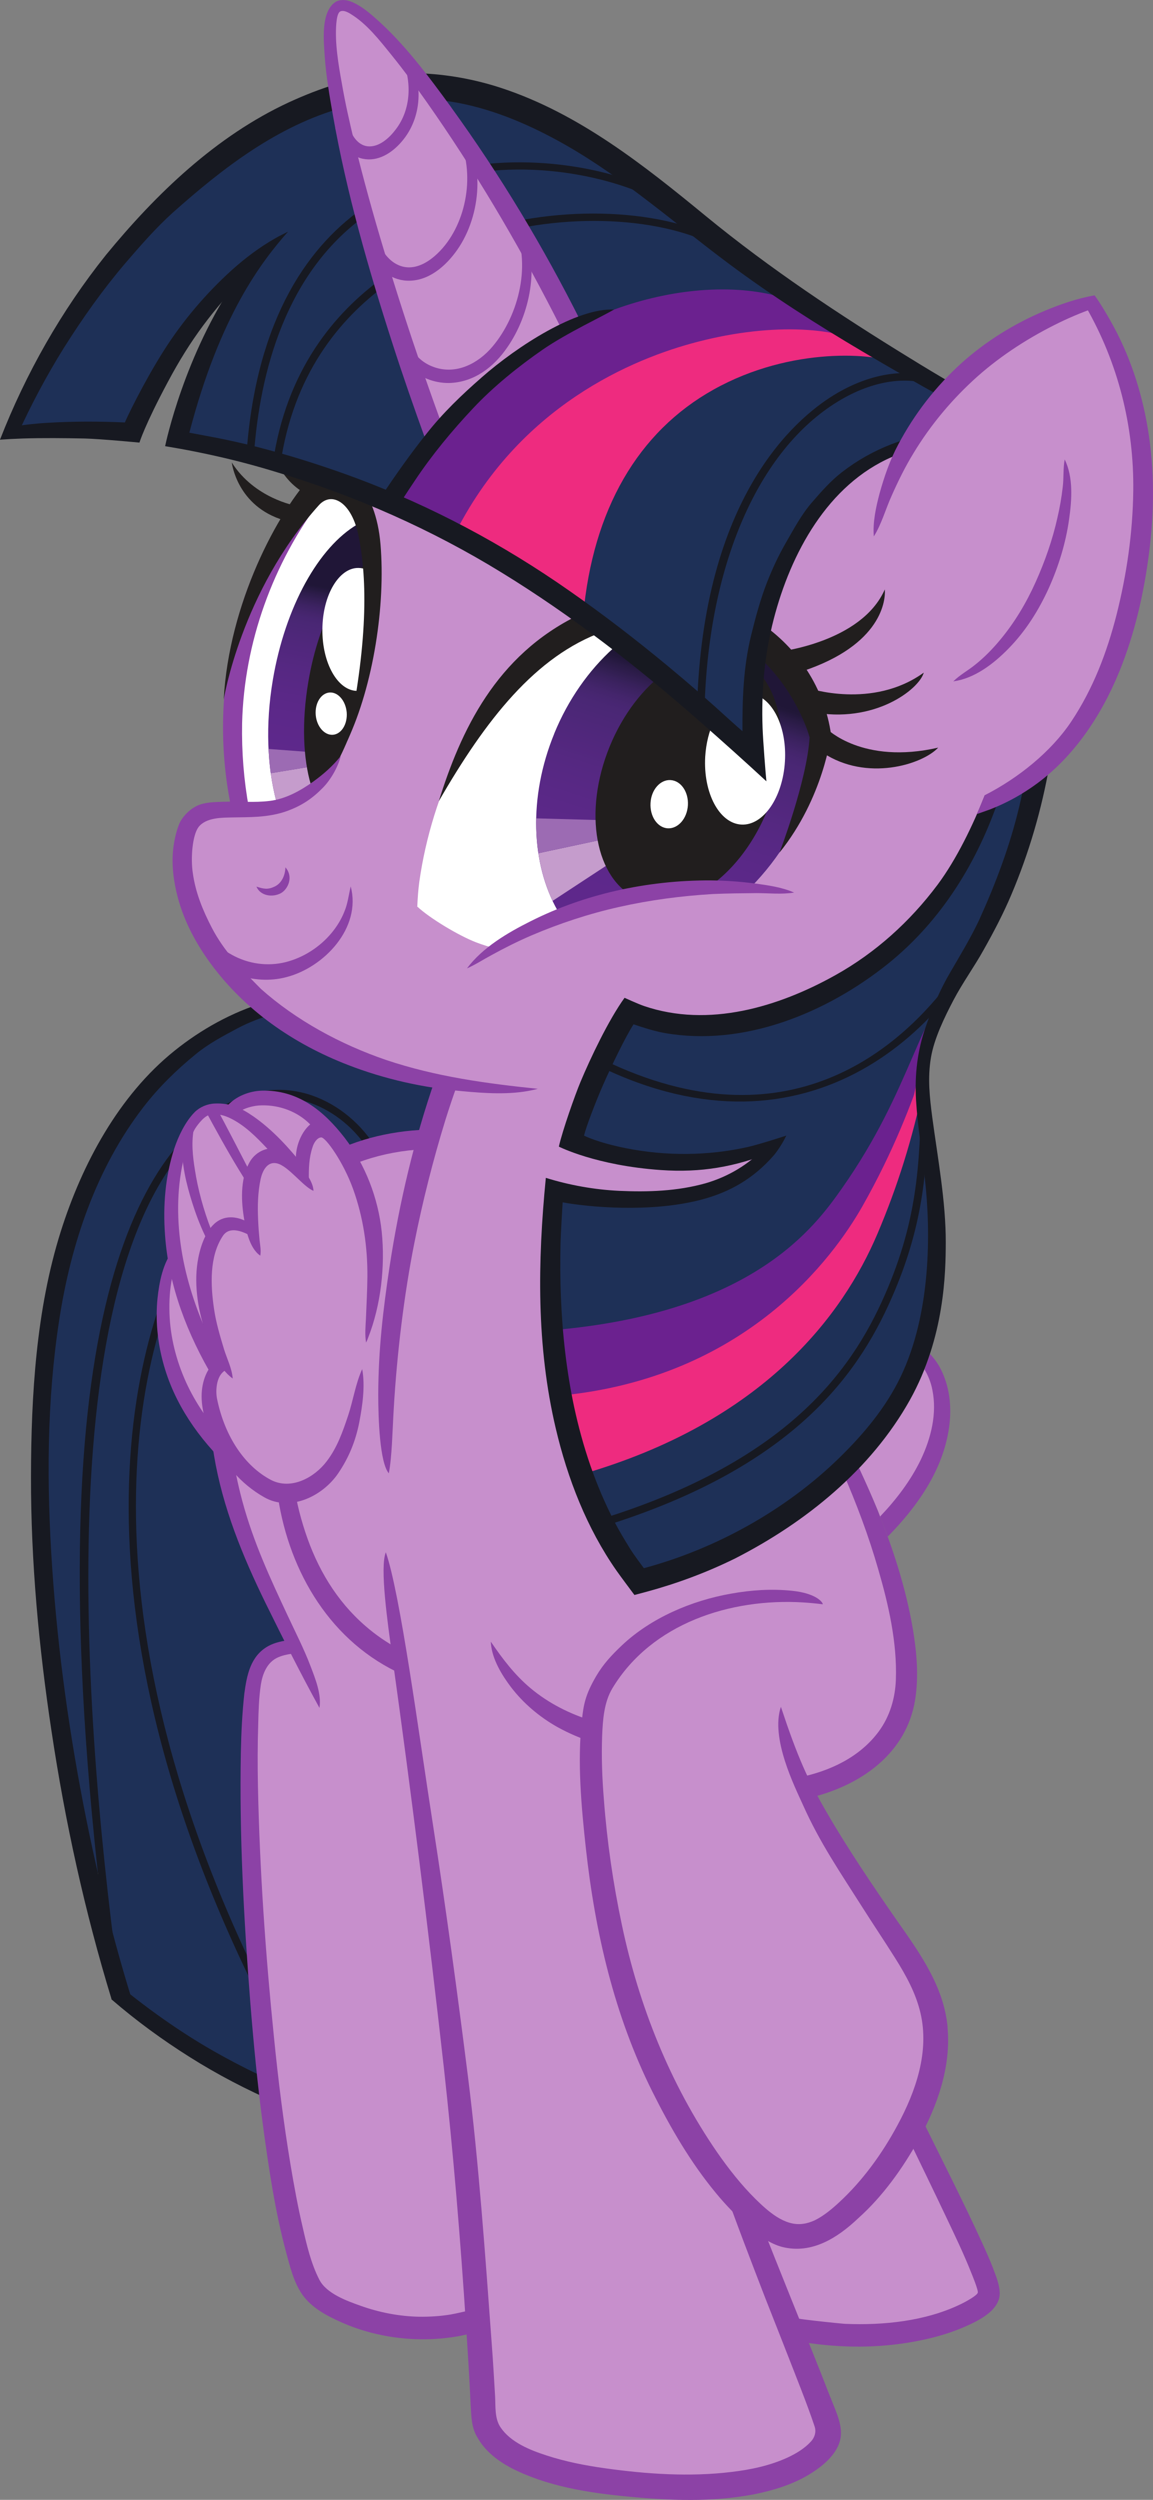 <?xml version="1.0" encoding="UTF-8"?>
<svg width="1700.356pt" height="3684.773pt" version="1.2" viewBox="0 0 34.007 73.695" xmlns="http://www.w3.org/2000/svg"><rect x="0" y="0" width="34.007" height="73.695" fill="#808080" stroke="none"/><defs><clipPath id="clip23"><path d="m87 707h28.727v24h-28.727z"/></clipPath><clipPath id="clip24"><path d="m97 717h10v9h-10z"/></clipPath><clipPath id="clip25"><path d="m98.02 720.012c-0.773 1.887-0.68 3.852 0.098 5.219 0.555-0.227 1.137-0.41 1.734-0.547 0.828-0.188 1.672-0.289 2.504-0.301 0.094-4e-3 0.188-4e-3 0.277-4e-3 0.215 4e-3 0.445 0.012 0.691 0.031-0.023 0.023-0.047 0.043-0.066 0.066 0.184 0 0.379 0.012 0.578 0.047 0.41-0.418 0.773-0.887 1.074-1.391 0.574-0.953 0.98-2.074 1.156-3.172-0.055-8e-3 -0.113-8e-3 -0.168-4e-3 -0.055 4e-3 -0.109 4e-3 -0.164-4e-3 -0.016 0-0.066-0.016-0.098-0.016-0.019-0.09-0.039-0.156-0.051-0.195-0.047-0.152-0.098-0.305-0.156-0.445-0.191-0.465-0.484-0.902-0.898-1.344-0.074-0.074-0.156-0.145-0.234-0.215l-0.055-0.047-0.012 0.07c-0.094 0.664-0.129 1.367-0.105 2.086 0.012 0.289 0.074 1.148 0.105 1.473-0.652-0.598-1.258-1.141-1.895-1.703-0.863-0.754-1.727-1.465-2.578-2.117-0.715 0.645-1.328 1.508-1.738 2.512"/></clipPath><linearGradient id="linear8" x1="-.253" x2=".969" gradientTransform="matrix(-2.514,7.838,-7.838,-2.514,102.543,718.553)" gradientUnits="userSpaceOnUse"><stop stop-color="#201637" offset="0"/><stop stop-color="#201637" offset=".125"/><stop stop-color="#201637" offset=".188"/><stop stop-color="#201637" offset=".203"/><stop stop-color="#211738" offset=".207"/><stop stop-color="#211739" offset=".211"/><stop stop-color="#23183b" offset=".215"/><stop stop-color="#24183e" offset=".219"/><stop stop-color="#261940" offset=".223"/><stop stop-color="#271a42" offset=".227"/><stop stop-color="#291b44" offset=".23"/><stop stop-color="#2a1b46" offset=".234"/><stop stop-color="#2b1c48" offset=".238"/><stop stop-color="#2d1c4a" offset=".242"/><stop stop-color="#2e1d4c" offset=".246"/><stop stop-color="#2f1d4e" offset=".25"/><stop stop-color="#311e50" offset=".254"/><stop stop-color="#321f52" offset=".258"/><stop stop-color="#331f54" offset=".262"/><stop stop-color="#352056" offset=".266"/><stop stop-color="#362058" offset=".27"/><stop stop-color="#37215a" offset=".273"/><stop stop-color="#38215c" offset=".277"/><stop stop-color="#3a215d" offset=".281"/><stop stop-color="#3b225f" offset=".285"/><stop stop-color="#3c2261" offset=".289"/><stop stop-color="#3d2362" offset=".293"/><stop stop-color="#3e2364" offset=".297"/><stop stop-color="#3f2365" offset=".301"/><stop stop-color="#402467" offset=".305"/><stop stop-color="#412468" offset=".309"/><stop stop-color="#422469" offset=".312"/><stop stop-color="#43256b" offset=".316"/><stop stop-color="#44256c" offset=".32"/><stop stop-color="#45256d" offset=".324"/><stop stop-color="#45256e" offset=".328"/><stop stop-color="#46266f" offset=".332"/><stop stop-color="#472670" offset=".336"/><stop stop-color="#472671" offset=".34"/><stop stop-color="#482672" offset=".344"/><stop stop-color="#482673" offset=".348"/><stop stop-color="#492673" offset=".352"/><stop stop-color="#492774" offset=".355"/><stop stop-color="#4a2774" offset=".359"/><stop stop-color="#4a2775" offset=".367"/><stop stop-color="#4a2775" offset=".371"/><stop stop-color="#4b2776" offset=".375"/><stop stop-color="#4b2776" offset=".379"/><stop stop-color="#4b2776" offset=".383"/><stop stop-color="#4b2776" offset=".387"/><stop stop-color="#4c2777" offset=".391"/><stop stop-color="#4c2777" offset=".395"/><stop stop-color="#4c2777" offset=".398"/><stop stop-color="#4d2778" offset=".402"/><stop stop-color="#4d2778" offset=".406"/><stop stop-color="#4d2778" offset=".414"/><stop stop-color="#4e2779" offset=".422"/><stop stop-color="#4e277a" offset=".43"/><stop stop-color="#4f277a" offset=".438"/><stop stop-color="#4f277b" offset=".445"/><stop stop-color="#50277b" offset=".453"/><stop stop-color="#50277c" offset=".461"/><stop stop-color="#51277c" offset=".469"/><stop stop-color="#51277d" offset=".477"/><stop stop-color="#52277d" offset=".484"/><stop stop-color="#52277e" offset=".492"/><stop stop-color="#53277e" offset=".5"/><stop stop-color="#53277f" offset=".508"/><stop stop-color="#53287f" offset=".516"/><stop stop-color="#542880" offset=".523"/><stop stop-color="#542880" offset=".531"/><stop stop-color="#552881" offset=".539"/><stop stop-color="#552881" offset=".547"/><stop stop-color="#552882" offset=".555"/><stop stop-color="#562882" offset=".562"/><stop stop-color="#562883" offset=".57"/><stop stop-color="#562883" offset=".578"/><stop stop-color="#572883" offset=".586"/><stop stop-color="#572884" offset=".594"/><stop stop-color="#572884" offset=".602"/><stop stop-color="#582884" offset=".609"/><stop stop-color="#582885" offset=".617"/><stop stop-color="#582885" offset=".625"/><stop stop-color="#592886" offset=".641"/><stop stop-color="#592886" offset=".656"/><stop stop-color="#5a2887" offset=".672"/><stop stop-color="#5a2887" offset=".688"/><stop stop-color="#5b2888" offset=".703"/><stop stop-color="#5b2888" offset=".719"/><stop stop-color="#5c2889" offset=".734"/><stop stop-color="#5c2889" offset=".75"/><stop stop-color="#5c288a" offset=".781"/><stop stop-color="#5d288a" offset=".812"/><stop stop-color="#5d288b" offset=".844"/><stop stop-color="#5e288b" offset=".875"/><stop stop-color="#5e288b" offset="1"/></linearGradient><clipPath id="clip26"><path d="m89 713h4v10h-4z"/></clipPath><clipPath id="clip27"><path d="m89.719 718.43c-0.223 1.32-0.164 2.566 0.102 3.574 0.352-0.082 0.715-0.262 1.113-0.547 0.051-0.031 0.094-0.066 0.137-0.102l0.031-0.027c0.766-1.367 1.211-3.043 1.32-4.988 0.039-0.684 0.023-1.211-0.039-1.699-0.031-0.258-0.082-0.535-0.168-0.797-1.137 0.664-2.129 2.418-2.496 4.586"/></clipPath><linearGradient id="linear9" x1="-.351" x2="1.104" gradientTransform="matrix(-1.143,5.782,-5.782,-1.143,91.464,715.756)" gradientUnits="userSpaceOnUse"><stop stop-color="#201637" offset="0"/><stop stop-color="#201637" offset=".125"/><stop stop-color="#201637" offset=".188"/><stop stop-color="#201637" offset=".219"/><stop stop-color="#201637" offset=".234"/><stop stop-color="#201637" offset=".238"/><stop stop-color="#201737" offset=".242"/><stop stop-color="#22173a" offset=".246"/><stop stop-color="#24183d" offset=".25"/><stop stop-color="#25193f" offset=".254"/><stop stop-color="#271a42" offset=".258"/><stop stop-color="#291b45" offset=".262"/><stop stop-color="#2b1b47" offset=".266"/><stop stop-color="#2c1c4a" offset=".27"/><stop stop-color="#2e1d4c" offset=".273"/><stop stop-color="#2f1d4e" offset=".277"/><stop stop-color="#311e51" offset=".281"/><stop stop-color="#331f53" offset=".285"/><stop stop-color="#341f55" offset=".289"/><stop stop-color="#362057" offset=".293"/><stop stop-color="#37205a" offset=".297"/><stop stop-color="#39215c" offset=".301"/><stop stop-color="#3a225e" offset=".305"/><stop stop-color="#3b2260" offset=".309"/><stop stop-color="#3d2262" offset=".312"/><stop stop-color="#3e2364" offset=".316"/><stop stop-color="#3f2365" offset=".32"/><stop stop-color="#402467" offset=".324"/><stop stop-color="#412469" offset=".328"/><stop stop-color="#43246a" offset=".332"/><stop stop-color="#44256c" offset=".336"/><stop stop-color="#45256d" offset=".34"/><stop stop-color="#46256e" offset=".344"/><stop stop-color="#462670" offset=".348"/><stop stop-color="#472671" offset=".352"/><stop stop-color="#482672" offset=".355"/><stop stop-color="#482673" offset=".359"/><stop stop-color="#492673" offset=".363"/><stop stop-color="#492774" offset=".367"/><stop stop-color="#4a2774" offset=".371"/><stop stop-color="#4a2775" offset=".375"/><stop stop-color="#4a2775" offset=".379"/><stop stop-color="#4b2776" offset=".383"/><stop stop-color="#4b2776" offset=".387"/><stop stop-color="#4b2776" offset=".391"/><stop stop-color="#4c2777" offset=".395"/><stop stop-color="#4c2777" offset=".398"/><stop stop-color="#4c2777" offset=".402"/><stop stop-color="#4d2778" offset=".406"/><stop stop-color="#4d2778" offset=".41"/><stop stop-color="#4d2779" offset=".414"/><stop stop-color="#4e2779" offset=".418"/><stop stop-color="#4e2779" offset=".422"/><stop stop-color="#4e277a" offset=".426"/><stop stop-color="#4f277a" offset=".43"/><stop stop-color="#4f277a" offset=".434"/><stop stop-color="#4f277b" offset=".438"/><stop stop-color="#50277b" offset=".441"/><stop stop-color="#50277b" offset=".445"/><stop stop-color="#50277c" offset=".449"/><stop stop-color="#50277c" offset=".453"/><stop stop-color="#51277c" offset=".457"/><stop stop-color="#51277d" offset=".461"/><stop stop-color="#51277d" offset=".469"/><stop stop-color="#52277e" offset=".477"/><stop stop-color="#52277e" offset=".484"/><stop stop-color="#53277f" offset=".492"/><stop stop-color="#53287f" offset=".5"/><stop stop-color="#542880" offset=".508"/><stop stop-color="#542880" offset=".516"/><stop stop-color="#552881" offset=".523"/><stop stop-color="#552882" offset=".531"/><stop stop-color="#562882" offset=".539"/><stop stop-color="#562883" offset=".547"/><stop stop-color="#572883" offset=".555"/><stop stop-color="#572883" offset=".562"/><stop stop-color="#572884" offset=".57"/><stop stop-color="#582884" offset=".578"/><stop stop-color="#582885" offset=".586"/><stop stop-color="#582885" offset=".594"/><stop stop-color="#592885" offset=".602"/><stop stop-color="#592886" offset=".609"/><stop stop-color="#592886" offset=".617"/><stop stop-color="#5a2887" offset=".625"/><stop stop-color="#5a2887" offset=".641"/><stop stop-color="#5b2888" offset=".656"/><stop stop-color="#5b2888" offset=".672"/><stop stop-color="#5c2889" offset=".688"/><stop stop-color="#5c2889" offset=".703"/><stop stop-color="#5c288a" offset=".719"/><stop stop-color="#5d288a" offset=".75"/><stop stop-color="#5d288b" offset=".781"/><stop stop-color="#5e288b" offset=".812"/><stop stop-color="#5e288b" offset=".875"/><stop stop-color="#5e288c" offset="1"/></linearGradient><clipPath id="clip28"><path d="m110 707h5.727v16h-5.727z"/></clipPath></defs><g transform="translate(-81.672,-698.386)"><g fill="#1e3057"><path d="m84.52 753.594c-0.129-0.555-0.238-1.066-0.336-1.559-0.512-2.523-0.852-5.023-1.012-7.434-0.188-2.797-0.121-5.195 0.211-7.332 0.391-2.527 1.23-4.637 2.492-6.273 0.418-0.543 0.926-1.055 1.543-1.562 0.387-0.312 0.82-0.543 1.238-0.766 0.234-0.121 0.492-0.234 0.773-0.328l0.02-8e-3 0.016 0.016c0.734 0.574 1.57 1.043 2.484 1.398 0.785 0.301 1.621 0.523 2.484 0.664l0.043 4e-3 -0.016 0.043c-0.141 0.422-0.273 0.84-0.391 1.254l-0.008 0.027h-0.027c-0.508 0.031-1 0.113-1.461 0.238l-0.023 8e-3 -0.016-0.019c-0.434-0.582-1.023-1.023-1.668-1.246-0.336-0.113-0.68-0.172-1.02-0.164-0.527 8e-3 -1.047 0.16-1.543 0.449-2.645 1.555-5.434 6.73-3.707 22.578z"/><path d="m89.234 759.551c-0.41-0.195-0.75-0.367-1.066-0.543-0.875-0.48-1.777-1.086-2.676-1.797l-0.008-8e-3 -0.004-0.012c-0.164-0.539-0.309-1.031-0.438-1.512-0.023-0.074-0.043-0.152-0.062-0.23l-0.035-0.141c-0.945-7.726-1.754-21.133 3.434-24.18 0.473-0.277 0.965-0.422 1.469-0.43 0.324-4e-3 0.652 0.047 0.973 0.16 0.586 0.203 1.137 0.602 1.547 1.129l0.035 0.043-0.051 0.016c-0.383 0.121-0.746 0.277-1.082 0.461l-0.016 8e-3 -0.012-4e-3c-0.098-0.016-0.188-0.023-0.27-0.027h-0.117c-0.586 0.012-1.766 0.25-3.051 1.742-0.914 1.062-2.055 3.621-2.266 7.34-0.258 4.562 0.953 9.77 3.492 15.055 0.023 0.266 0.043 0.52 0.062 0.773 0.059 0.727 0.121 1.438 0.195 2.117l0.004 0.07z"/><path d="m88.922 756.043c-2.391-5.129-3.508-10.172-3.238-14.582 0.223-3.617 1.344-6.109 2.23-7.141 1.184-1.375 2.258-1.68 2.949-1.688h0.184l-0.109 0.07c-0.902 0.566-1.574 1.281-2.066 2.184-0.93 1.723-1.238 4.051-0.852 6.395 0.277 1.672 0.957 3.199 1.52 4.344 0.184 0.375 0.367 0.746 0.555 1.117l0.023 0.043-0.051 0.012c-0.191 0.035-0.34 0.082-0.465 0.152-0.496 0.277-0.605 0.809-0.684 1.371-0.07 0.621-0.09 1.242-0.102 1.711-0.035 1.777 0.02 3.684 0.18 5.992z"/></g><g fill="#171921"><path d="m92.582 732.359c0.066-0.031 0.137-0.059 0.207-0.086-0.43-0.73-1.121-1.316-1.906-1.59-0.871-0.301-1.766-0.199-2.598 0.289-2.871 1.684-5.781 7.504-3.359 25.652l0.223-0.027c-1.09-8.148-2.113-22.285 3.25-25.434 0.977-0.574 1.848-0.465 2.41-0.27 0.73 0.254 1.371 0.793 1.773 1.465"/><path d="m89.297 756.742c-6.012-12.332-3.105-20.359-1.352-22.398 1.289-1.496 2.445-1.691 3.02-1.672 0.211 4e-3 0.41 0.043 0.586 0.105 0.102-0.039 0.203-0.074 0.305-0.109-0.246-0.133-0.551-0.211-0.883-0.223-0.613-0.019-1.848 0.184-3.195 1.754-1.797 2.086-4.797 10.355 1.496 23-0.004-0.148 0.008-0.301 0.023-0.457"/><path d="m89.559 728.043c-0.012-0.012-0.062-0.098-0.074-0.109-0.969 0.289-1.887 0.801-2.668 1.43-1.645 1.32-2.727 3.344-3.352 5.324-0.727 2.301-0.875 4.832-0.879 7.23-0.004 2.508 0.23 5.02 0.605 7.5 0.402 2.68 0.98 5.316 1.773 7.91 0.184 0.094 0.414 0.176 0.598 0.277 0.016 8e-3 0.031 0.016 0.047 0.023 0.066-0.027 0.027-0.059-0.004-0.156-0.188-0.598-0.363-1.199-0.527-1.801-0.328-1.207-0.613-2.422-0.859-3.644-0.492-2.449-0.84-4.934-1.008-7.426-0.164-2.438-0.164-4.91 0.211-7.324 0.344-2.23 1.09-4.453 2.48-6.254 0.453-0.586 0.973-1.094 1.543-1.559 0.375-0.309 0.805-0.535 1.23-0.762 0.355-0.188 0.746-0.336 1.156-0.445-0.094-0.059-0.184-0.129-0.273-0.215"/><path d="m89.75 759.754c-0.531-0.238-1.055-0.5-1.562-0.781-1.152-0.633-2.273-1.438-3.289-2.297 0.055 0.207 0.082 0.469 0.062 0.652 0.727 0.629 1.504 1.195 2.305 1.699 0.824 0.52 1.68 0.965 2.566 1.348-0.059-0.188-0.078-0.395-0.082-0.621"/></g><path d="m107.195 766.941c-0.195 4e-3 -0.395 0-0.598-8e-3 -0.105-4e-3 -0.91-0.086-1.359-0.152h-0.023l-8e-3 -0.023c-0.305-0.762-0.609-1.527-0.914-2.297l-0.039-0.098 0.094 0.051c0.145 0.082 0.285 0.141 0.414 0.172 0.145 0.035 0.293 0.055 0.441 0.051 0.562-8e-3 1.137-0.301 1.758-0.887 0.578-0.516 1.121-1.199 1.617-2.035l0.035-0.059 0.059 0.117c0.32 0.656 0.637 1.312 0.949 1.973l0.023 0.047c0.242 0.512 0.492 1.043 0.707 1.574 0.219 0.535 0.203 0.594 0.195 0.621-0.031 0.121-0.484 0.344-0.535 0.367-0.77 0.371-1.719 0.566-2.816 0.586" fill="#c78fcc"/><path d="m108.109 756.098c-0.18-0.285-0.363-0.57-0.547-0.852-0.145-0.227-0.293-0.453-0.441-0.684-0.09-0.145-0.18-0.285-0.27-0.422-0.555-0.863-1.035-1.609-1.461-2.559l-0.07-0.148c-0.266-0.582-0.809-1.766-0.613-2.602 0.281 0.848 0.496 1.406 0.734 1.91l0.012 0.031 0.031-8e-3c0.938-0.234 1.68-0.691 2.141-1.32 0.312-0.422 0.488-0.957 0.508-1.539 0.043-1.152-0.238-2.297-0.52-3.266-0.242-0.836-0.551-1.691-0.941-2.613l-0.023-0.051-0.039 0.039c-0.914 0.871-2.016 1.637-3.266 2.277-0.82 0.402-1.699 0.734-2.613 0.984-0.07 0.019-0.258 0.066-0.328 0.086l-0.148-0.199c-0.121-0.168-0.258-0.348-0.359-0.496-0.801-1.141-1.406-2.547-1.789-4.18-0.496-2.09-0.586-4.352-0.297-7.328 0.695 0.211 1.426 0.336 2.121 0.367 0.293 0.016 0.551 0.019 0.797 0.016 0.664-0.012 1.246-0.086 1.766-0.238 0.512-0.145 0.992-0.395 1.398-0.719l-0.039-0.07c-0.676 0.219-1.34 0.332-2.027 0.344-0.211 4e-3 -0.434-4e-3 -0.652-0.019-1.727-0.121-2.793-0.586-2.973-0.672 0.098-0.414 0.48-1.496 0.664-1.965-0.391 0.09-1.105 0.23-1.688 0.281 0.039 4e-3 0.078 0.012 0.117 0.016-0.242 0.047-0.508 0.07-0.809 0.078-0.391 4e-3 -0.797-0.027-1.172-0.059-0.047-4e-3 -0.094-0.012-0.141-0.016l-0.102-0.012-0.008 0.031c-0.117 0.332-0.207 0.609-0.289 0.871-0.363 1.172-0.672 2.387-0.914 3.602-0.297 1.496-0.516 3.242-0.613 4.918-0.008 0.164-0.016 0.336-0.023 0.5-0.023 0.484-0.047 0.945-0.102 1.305-0.234-0.441-0.254-1.797-0.254-2.227 0.004-1.402 0.164-2.645 0.336-3.773 0.18-1.176 0.418-2.328 0.707-3.418l0.012-0.055-0.055 4e-3c-1.16 0.109-2.215 0.504-3.047 1.145-0.887 0.684-1.551 1.652-1.977 2.883-0.641 1.867-0.664 4.129-0.059 6.371 0.332 1.242 0.84 2.324 1.332 3.375 0.055 0.113 0.109 0.23 0.164 0.348 0.18 0.367 0.359 0.75 0.508 1.137l0.023 0.055c0.121 0.316 0.27 0.699 0.254 1.047-0.246-0.449-0.5-0.938-0.781-1.484l-0.012-0.023-0.027 4e-3c-0.164 0.023-0.285 0.059-0.391 0.105-0.281 0.125-0.457 0.402-0.523 0.832-0.059 0.359-0.07 0.734-0.082 1.098v0.078c-0.02 0.582-0.02 1.18-0.008 1.824 0.047 2.281 0.199 4.707 0.473 7.41 0.141 1.391 0.301 2.621 0.492 3.758 0.121 0.73 0.234 1.32 0.359 1.863 0.113 0.488 0.242 1.043 0.488 1.531 0.219 0.434 0.863 0.66 1.25 0.797 0.559 0.195 1.152 0.309 1.723 0.316 0.066 4e-3 0.133 4e-3 0.203 4e-3 0.25-4e-3 0.5-0.027 0.742-0.066 0.035-4e-3 0.23-0.047 0.426-0.09l0.031-8e-3 -0.004-0.035c-0.18-2.668-0.383-5.027-0.629-7.219-0.438-3.883-0.926-7.812-1.461-11.676l-0.004-0.023-0.016-8e-3c-1.812-0.914-3.055-2.766-3.406-5.078-0.168-1.094-0.141-2.238 0.07-3.301 0.117-0.582 0.375-1.59 0.809-2.074l-0.027 0.105c-0.164 0.648-0.469 1.855-0.523 2.75-0.086 1.41 0.031 2.441 0.398 3.559 0.375 1.152 0.977 2.09 1.785 2.793 0.23 0.195 0.48 0.379 0.75 0.539l0.07 0.043-0.012-0.078c-0.094-0.684-0.281-2.047-0.176-2.578 0.328 1.055 0.715 3.68 1.062 6.008 0.098 0.664 0.195 1.312 0.285 1.906 0.348 2.23 0.676 4.586 1.031 7.414 0.301 2.375 0.496 5.07 0.672 7.449l0.027 0.391c0.039 0.52 0.07 1.039 0.098 1.559l0.004 0.027c0 0.059 0.004 0.113 0.004 0.176 0.008 0.25 0.016 0.539 0.16 0.754 0.301 0.445 0.867 0.68 1.379 0.848 0.496 0.16 1.047 0.281 1.734 0.379 0.973 0.137 1.824 0.195 2.605 0.184 0.387-8e-3 0.766-0.031 1.125-0.074 0.684-0.082 1.219-0.219 1.684-0.434 0.301-0.141 0.527-0.297 0.695-0.48 0.125-0.137 0.164-0.309 0.113-0.473-0.051-0.156-0.109-0.328-0.188-0.535-0.105-0.289-0.215-0.574-0.328-0.863l-0.09-0.227c-0.195-0.512-0.398-1.016-0.598-1.527l-0.25-0.645c-0.324-0.828-0.648-1.684-0.973-2.559-0.172-0.176-0.332-0.355-0.484-0.539-0.66-0.801-1.258-1.75-1.879-2.992-1.008-2.02-1.648-4.363-1.953-7.164-0.109-1-0.223-2.152-0.16-3.242l0.004-0.027-0.027-8e-3c-0.25-0.098-0.477-0.203-0.688-0.324-0.535-0.301-1-0.703-1.348-1.16-0.328-0.43-0.52-0.82-0.57-1.168 0.305 0.438 0.648 0.887 1.094 1.254 0.438 0.363 0.957 0.656 1.535 0.871l0.047 0.016 0.008-0.051c0.047-0.395 0.098-0.676 0.406-1.203 0.203-0.348 0.438-0.602 0.754-0.898 0.785-0.742 1.945-1.293 3.188-1.516 0.395-0.066 0.758-0.105 1.113-0.109 0.23-4e-3 0.461 4e-3 0.684 0.027 0.551 0.059 0.773 0.227 0.844 0.312-0.172-0.019-0.348-0.035-0.52-0.047-0.195-0.012-0.398-0.016-0.594-0.016-2.219 0.039-4.109 0.996-5.059 2.562-0.246 0.406-0.285 0.902-0.309 1.422-0.02 0.551-0.008 1.148 0.047 1.883 0.094 1.219 0.273 2.465 0.535 3.703 0.531 2.52 1.48 4.781 2.816 6.719 0.387 0.555 0.758 1.008 1.137 1.383 0.375 0.367 0.812 0.758 1.32 0.75 0.039 0 0.078-4e-3 0.117-8e-3 0.109-0.016 0.227-0.051 0.355-0.109 0.277-0.141 0.52-0.348 0.727-0.535 0.641-0.59 1.238-1.375 1.727-2.277 0.688-1.273 0.914-2.367 0.684-3.344-0.141-0.605-0.441-1.137-0.75-1.621" fill="#c78fcc"/><path d="m88.891 737.117 0.629-1.137-0.746 0.773-0.137-0.957c-0.012 0.027-0.023 0.059-0.039 0.086l-0.02 0.949-0.328 0.066c-0.031 0.113-0.055 0.23-0.078 0.344l0.266 0.195-0.391 1.012c-0.004 0.047-0.008 0.09-0.012 0.133l0.66-1.133 0.074 1.504 0.133-1.543 0.645 0.098z" fill="#fff"/><path d="m90.148 736.148-1.066 0.414 0.164-1.992c-0.078 0.145-0.152 0.285-0.227 0.43l-0.418 1.336-0.141-0.109c-0.086 0.234-0.164 0.477-0.227 0.719l0.055 0.191-0.133 0.199c-0.008 0.039-0.016 0.082-0.023 0.121-0.016 0.191-0.031 0.383-0.051 0.574l0.293-0.07-0.227 2.457 0.668-2.352 0.688 0.801-0.367-1.527z" fill="#ee2b7f"/><g fill="#fff"><path d="m88.957 739.129-0.023 0.633 0.211-0.145-0.199 0.348 0.086 0.387-0.145-0.184-0.117 0.637 0.027-0.652-0.152 0.078 0.133-0.289-0.086-0.34 0.141 0.117z"/><path d="m89.922 737.219-0.047 0.637 0.238-0.109-0.227 0.316 0.082 0.402-0.152-0.211-0.152 0.625 0.055-0.652-0.172 0.047 0.152-0.266-0.086-0.359 0.156 0.145z"/><path d="m90.289 734.047-0.16 0.496 0.223-0.047-0.254 0.211-0.008 0.332-0.09-0.191-0.25 0.461 0.172-0.504-0.156 8e-3 0.18-0.184v-0.293l0.105 0.141z"/></g><g fill="#8c42a6"><path d="m99.125 749.184c0-0.027 0.004-0.047 0.008-0.07-0.66-0.203-1.281-0.516-1.809-0.957-0.473-0.395-0.832-0.871-1.176-1.375 0 0.023 0.004 0.043 0.004 0.062 0.039 0.461 0.324 0.926 0.59 1.277 0.367 0.48 0.836 0.875 1.359 1.172 0.344 0.191 0.699 0.344 1.066 0.457-0.023-0.188-0.039-0.379-0.043-0.566"/><path d="m108.59 746.375c-0.203-1.18-0.578-2.332-1.023-3.441-0.219-0.547-0.461-1.086-0.719-1.613-0.078 0.176-0.188 0.328-0.328 0.441 0.41 0.941 0.773 1.902 1.055 2.887 0.305 1.047 0.559 2.16 0.52 3.254-0.019 0.543-0.176 1.078-0.5 1.52-0.562 0.766-1.453 1.18-2.363 1.363 0.105 0.176 0.215 0.352 0.305 0.539 8e-3 0.019 0.016 0.039 0.019 0.059 1.492-0.355 2.855-1.297 3.109-2.898 0.109-0.703 0.043-1.41-0.074-2.109"/><path d="m106.16 769.051c-0.09-0.234-0.184-0.465-0.273-0.699-0.598-1.508-1.215-3.012-1.805-4.523-0.441-0.277-0.812-0.688-1.129-1.137 0.41 1.156 0.848 2.297 1.289 3.438 0.285 0.723 0.57 1.445 0.852 2.168 0.141 0.363 0.285 0.727 0.418 1.09 0.066 0.18 0.129 0.355 0.188 0.535 0.051 0.16 0 0.316-0.105 0.434-0.188 0.207-0.434 0.355-0.684 0.473-0.523 0.242-1.102 0.363-1.672 0.43-1.23 0.148-2.496 0.062-3.719-0.109-0.586-0.082-1.168-0.195-1.73-0.379-0.484-0.156-1.059-0.387-1.355-0.828-0.176-0.258-0.145-0.613-0.16-0.91-0.031-0.531-0.062-1.059-0.102-1.586-0.184-2.52-0.383-5.34-0.699-7.844-0.312-2.48-0.648-4.949-1.031-7.418-0.434-2.785-0.965-6.812-1.391-8.039-0.184 0.445 0.055 2.086 0.188 3.066 0.562 4.023 1.066 8.059 1.52 12.098 0.281 2.535 0.492 5.074 0.656 7.617 0.055 0.805 0.102 1.605 0.141 2.41 0.016 0.309 0.027 0.633 0.195 0.902 0.219 0.395 0.59 0.684 0.984 0.895 1.062 0.551 2.301 0.742 3.477 0.852 1.223 0.117 2.473 0.164 3.684-0.066 0.57-0.113 1.152-0.289 1.652-0.594 0.41-0.25 0.906-0.656 0.926-1.18 0.016-0.367-0.188-0.762-0.312-1.094"/><path d="m110.973 765.281c-0.109-0.281-0.234-0.562-0.363-0.84-0.258-0.566-0.531-1.125-0.805-1.684-0.359-0.723-0.715-1.445-1.074-2.168-0.066 0.223-0.207 0.43-0.379 0.609 0.414 0.855 0.828 1.707 1.234 2.562 0.254 0.535 0.512 1.07 0.73 1.621 0.019 0.047 0.215 0.516 0.195 0.594-0.023 0.082-0.328 0.254-0.516 0.344-1.031 0.496-2.266 0.621-3.395 0.574-0.145-8e-3 -1.672-0.164-1.664-0.211-8e-3 0.051-0.019 0.098-0.031 0.148 0.098 0.191 0.191 0.383 0.281 0.574 1.082 0.191 2.191 0.219 3.273 0.043 0.555-0.09 1.113-0.23 1.633-0.453 0.414-0.18 1.094-0.492 1.066-1.035-0.012-0.234-0.105-0.465-0.188-0.68"/><path d="m95.754 766.492-0.02-0.055c0.004 0.016-0.703 0.172-0.77 0.18-0.309 0.051-0.621 0.07-0.938 0.066-0.578-0.012-1.164-0.125-1.711-0.32-0.41-0.145-1.02-0.363-1.227-0.777-0.242-0.473-0.367-1.008-0.484-1.52-0.145-0.617-0.258-1.238-0.363-1.863-0.207-1.246-0.363-2.5-0.488-3.754-0.25-2.461-0.422-4.934-0.473-7.406-0.012-0.609-0.012-1.215 0.008-1.824 0.008-0.387 0.02-0.785 0.078-1.172 0.051-0.32 0.184-0.66 0.504-0.801 0.164-0.074 0.348-0.102 0.531-0.121-0.035-0.055-0.066-0.117-0.086-0.176-0.027-0.07-0.047-0.145-0.062-0.219-0.23 0.027-0.465 0.07-0.672 0.184-0.523 0.293-0.629 0.855-0.703 1.402-0.062 0.566-0.09 1.141-0.102 1.715-0.047 2.453 0.086 4.918 0.277 7.367 0.098 1.227 0.215 2.453 0.379 3.676 0.168 1.238 0.352 2.492 0.676 3.699 0.113 0.418 0.227 0.898 0.484 1.262 0.277 0.391 0.727 0.625 1.156 0.816 1.078 0.477 2.328 0.613 3.488 0.398 0.176-0.035 0.352-0.078 0.527-0.133z"/><path d="m93.434 747c-0.352-0.191-0.684-0.418-0.984-0.68-0.859-0.742-1.426-1.707-1.777-2.777-0.355-1.078-0.48-2.09-0.395-3.543 0.059-1.012 0.445-2.418 0.582-2.98-0.469 0.41-0.762 1.426-0.914 2.191-0.219 1.082-0.238 2.223-0.074 3.316 0.34 2.227 1.574 4.293 3.684 5.23-0.055-0.25-0.094-0.504-0.121-0.758"/><path d="m91.066 732.574c-0.969 0.574-1.695 1.312-2.227 2.297-1.027 1.898-1.207 4.316-0.855 6.418 0.254 1.535 0.84 2.965 1.52 4.355 0.512 1.039 1.031 2.074 1.59 3.09 0.066-0.402-0.125-0.867-0.266-1.238-0.195-0.512-0.445-0.996-0.676-1.492-0.512-1.094-1-2.137-1.332-3.363-0.551-2.051-0.637-4.324 0.062-6.348 0.383-1.117 1.016-2.141 1.961-2.867 0.953-0.734 2.129-1.102 3.32-1.16 0.047-0.188 0.074-0.375 0.082-0.57v-8e-3c-1.109 0.039-2.223 0.316-3.18 0.887"/><path d="m94.512 730.188c-0.625 1.789-1.062 3.656-1.348 5.527-0.195 1.293-0.332 2.461-0.336 3.781 0 0.703 0.043 2.008 0.312 2.324 0.094-0.492 0.105-1.23 0.145-1.902 0.094-1.621 0.305-3.375 0.613-4.914 0.242-1.215 0.547-2.418 0.91-3.598 0.109-0.348 0.223-0.688 0.344-1.027-0.223-0.043-0.445-0.121-0.641-0.191"/><path d="m109.621 758.145c-0.113-1.203-0.816-2.176-1.488-3.133-0.699-1.004-1.457-2.125-2.07-3.184-0.566-0.973-0.863-1.633-1.359-3.125-0.312 0.926 0.406 2.348 0.652 2.895 0.496 1.109 1.082 1.961 1.734 2.988 0.324 0.512 0.664 1.016 0.988 1.531 0.316 0.504 0.605 1.023 0.742 1.609 0.27 1.141-0.137 2.316-0.68 3.316-0.445 0.828-1.023 1.629-1.719 2.27-0.203 0.188-0.449 0.395-0.715 0.527-0.113 0.051-0.227 0.09-0.348 0.105-0.547 0.078-1.039-0.375-1.402-0.73-0.422-0.418-0.793-0.891-1.133-1.379-1.391-2.02-2.305-4.312-2.809-6.703-0.258-1.219-0.438-2.457-0.531-3.699-0.051-0.625-0.074-1.254-0.051-1.879 0.02-0.473 0.055-0.988 0.305-1.402 1.156-1.91 3.477-2.656 5.617-2.527 0.195 0.012 0.391 0.031 0.586 0.055 0-0.059-0.195-0.324-0.906-0.398-0.609-0.062-1.203-0.023-1.809 0.086-1.152 0.203-2.348 0.711-3.207 1.52-0.305 0.289-0.551 0.551-0.762 0.91-0.324 0.555-0.371 0.84-0.422 1.301-0.137 1.23-0.016 2.543 0.117 3.766 0.273 2.484 0.84 4.934 1.961 7.18 0.527 1.055 1.125 2.086 1.879 2.996 0.309 0.375 0.645 0.715 1.008 1.035 0.266 0.227 0.609 0.465 0.949 0.551 0.867 0.215 1.625-0.266 2.238-0.848 0.723-0.645 1.316-1.48 1.777-2.309 0.559-1.004 0.965-2.16 0.855-3.324"/></g><g fill="#c78fcc"><path d="m90.145 742.164c-0.176 4e-3 -0.34-0.035-0.492-0.113-0.801-0.414-1.391-1.301-1.617-2.422-0.047-0.242-0.023-0.688 0.242-0.859l0.031-0.019 0.02 0.027c0.055 0.062 0.105 0.113 0.156 0.16-0.023-0.168-0.09-0.34-0.148-0.504-0.035-0.09-0.066-0.18-0.094-0.266-0.117-0.379-0.234-0.77-0.297-1.188-0.09-0.633-0.164-1.547 0.27-2.188 0.078-0.117 0.195-0.176 0.34-0.18 0.121-4e-3 0.262 0.035 0.43 0.117l0.016 8e-3 0.004 0.019c0.082 0.27 0.184 0.461 0.312 0.574 0.008-0.094-0.004-0.188-0.016-0.281l-0.012-0.09c-0.016-0.176-0.035-0.383-0.043-0.594-0.023-0.504 0-0.883 0.078-1.234 0.031-0.148 0.137-0.492 0.43-0.496 0.031-4e-3 0.066 0 0.102 8e-3 0.195 0.047 0.41 0.25 0.617 0.449 0.145 0.133 0.281 0.262 0.398 0.332-0.016-0.086-0.059-0.191-0.125-0.305l-0.004-0.012v-8e-3c-0.004-0.297 0.008-0.617 0.109-0.91 0.031-0.105 0.133-0.309 0.297-0.312 0.172 0 0.695 0.777 0.973 1.547 0.289 0.805 0.434 1.684 0.422 2.609 0 0.285-0.012 0.574-0.023 0.844 0.02 1.5-0.316 2.512-0.457 2.969-0.027 0.098-0.055 0.188-0.082 0.277-0.172 0.508-0.336 0.965-0.641 1.363-0.309 0.402-0.777 0.668-1.195 0.676"/><path d="m87.648 740.062c-0.242-0.348-0.43-0.684-0.574-1.027-0.289-0.676-0.438-1.371-0.445-2.07-0.004-0.297 0.023-0.594 0.078-0.883l0.074-4e-3c0.211 0.875 0.574 1.77 1.078 2.668l0.012 0.019-0.012 0.019c-0.102 0.16-0.168 0.371-0.191 0.594-0.02 0.199-0.004 0.414 0.051 0.652z"/><path d="m87.621 737.418c-0.258-0.613-0.449-1.23-0.574-1.832-0.184-0.926-0.211-1.812-0.078-2.637 0.082-0.5 0.215-0.922 0.406-1.281 0.023-0.047 0.242-0.387 0.445-0.445 0.055-0.016 0.113-0.027 0.18-0.027 0.137 0 0.289 0.035 0.445 0.105 0.453 0.211 0.828 0.59 1.145 0.93l0.047 0.051-0.066 0.012c-0.188 0.039-0.359 0.152-0.469 0.316-0.309 0.465-0.281 1.145-0.207 1.629 0.008 0.039 0.031 0.191 0.031 0.191l-0.066-0.031c-0.137-0.059-0.27-0.09-0.395-0.086-0.086 0-0.168 0.016-0.242 0.047-0.422 0.176-0.594 0.766-0.66 1.102-0.113 0.57-0.07 1.238 0.129 1.93z"/><path d="m90.367 732.516c-0.438-0.523-0.836-0.902-1.254-1.195-0.105-0.07-0.203-0.129-0.301-0.18l-0.07-0.039 0.074-0.031c0.172-0.086 0.387-0.137 0.57-0.137 0.566-0.012 1.098 0.199 1.461 0.578l0.027 0.027-0.031 0.027c-0.23 0.191-0.395 0.57-0.406 0.918l-0.004 0.102z"/></g><g fill="#8c42a6"><path d="m87.453 733.062c-0.074-0.418-0.141-0.863-0.082-1.285 0.023-0.148 0.008-0.121-0.133-0.156l-0.016-4e-3c-0.055 0.176-0.145 0.324-0.238 0.496-0.012 0.027 0.074 0.164 0.059 0.191 0.012 0.594 0.191 1.223 0.367 1.746 0.121 0.355 0.27 0.707 0.449 1.039 0.02 0.035 0.043 0.066 0.062 0.102 0.031-0.086-0.008-0.27 0.07-0.328-0.242-0.578-0.426-1.184-0.539-1.801"/><path d="m89.168 733.379c0.02-0.066 0.004-0.062 0.047-0.109-0.215-0.426-0.434-0.844-0.652-1.266-0.184-0.355-0.367-0.703-0.559-1.051-0.078-0.016-0.23 0.07-0.309 0.109 0.328 0.605 0.66 1.215 1.02 1.805 0.133 0.219 0.27 0.438 0.414 0.652 0.012-0.047 0.027-0.094 0.039-0.141"/><path d="m89.348 735.402c-0.328-0.223-0.434-0.801-0.488-1.156-0.082-0.527-0.094-1.195 0.211-1.66 0.16-0.234 0.445-0.383 0.734-0.336 0.406 0.066 1.105 0.82 1.113 1.242-0.309-0.125-0.734-0.727-1.074-0.809-0.289-0.07-0.43 0.219-0.484 0.457-0.086 0.402-0.094 0.816-0.074 1.227 0.008 0.195 0.023 0.391 0.043 0.59 0.016 0.141 0.047 0.301 0.02 0.445-0.121-0.082 0.027-0.148 0 0"/><path d="m89.18 734.883c0.004-0.086 0.012-0.168 0.012-0.254 0-0.023 0.004-0.043 0.008-0.066-0.289-0.238-0.672-0.371-0.992-0.238-0.414 0.172-0.605 0.734-0.684 1.129-0.145 0.715-0.027 1.5 0.203 2.188 0.16 0.473 0.383 1.078 0.809 1.383-0.02-0.289-0.172-0.59-0.258-0.867-0.117-0.391-0.234-0.777-0.293-1.184-0.102-0.688-0.145-1.551 0.262-2.156 0.203-0.301 0.605-0.133 0.934 0.066"/><path d="m92.355 738.746c-0.195 0.426-0.266 0.922-0.414 1.367-0.16 0.48-0.324 0.949-0.633 1.352-0.363 0.48-1.047 0.855-1.641 0.551-0.762-0.398-1.363-1.262-1.594-2.395-0.051-0.258-0.016-0.727 0.277-0.852 0.012-4e-3 0.023-4e-3 0.035-8e-3 -0.031-0.062-0.055-0.129-0.066-0.203-0.012-0.047-0.016-0.094-0.012-0.137-0.445 0.062-0.641 0.562-0.68 0.953-0.047 0.477 0.109 0.969 0.297 1.398 0.32 0.738 0.844 1.359 1.543 1.754 0.773 0.438 1.727-0.039 2.18-0.707 0.316-0.465 0.512-0.949 0.621-1.5 0.094-0.492 0.18-1.074 0.086-1.574"/><path d="m88.234 740.852c-0.023-0.047-0.035-0.098-0.043-0.148-0.441-0.504-0.816-1.062-1.082-1.684-0.277-0.648-0.438-1.348-0.441-2.055-0.004-0.352 0.027-0.699 0.109-1.043 0.016-0.066 0.035-0.129 0.059-0.195-0.016-0.176-0.023-0.348-0.039-0.508-0.32 0.383-0.43 0.973-0.48 1.449-0.062 0.629 0 1.27 0.164 1.879 0.324 1.219 1.051 2.25 1.961 3.113 0.039-0.043 0.078-0.086 0.117-0.129-0.121-0.219-0.223-0.449-0.324-0.68"/><path d="m89.133 731.289c-0.355-0.246-0.684-0.391-1.125-0.371-0.223 8e-3 -0.445 0.105-0.594 0.254-0.281 0.285-0.484 0.719-0.598 1.062-0.27 0.82-0.34 1.695-0.277 2.555 0.105 1.512 0.664 2.945 1.438 4.242 0.023-0.191 0.121-0.32 0.293-0.387-0.109-0.191-0.215-0.387-0.316-0.586-0.391-0.789-0.691-1.621-0.867-2.48-0.172-0.855-0.219-1.758-0.078-2.621 0.07-0.441 0.191-0.879 0.402-1.273 0.035-0.066 0.246-0.371 0.422-0.426 0.18-0.051 0.395-0.016 0.598 0.078 0.441 0.203 0.805 0.57 1.133 0.922 0.09 0.094 0.176 0.191 0.258 0.289 0.262 0.117 0.523 0.25 0.742 0.434 0.023 0.019 0.047 0.043 0.07 0.062 0-0.055 0.004-0.109 0.004-0.16 0-0.031 0.008-0.059 0.012-0.09-0.445-0.559-0.93-1.098-1.516-1.504"/><path d="m92.93 734.691c-0.105-0.984-0.48-1.965-1.086-2.754-0.625-0.809-1.387-1.43-2.457-1.398-0.371 0.012-0.773 0.172-1.016 0.453-0.031 0.035-0.059 0.07-0.082 0.109 0.121 0.019 0.234 0.062 0.332 0.133 0.215-0.184 0.547-0.262 0.77-0.262 0.531-0.012 1.059 0.184 1.43 0.562-0.246 0.207-0.41 0.594-0.422 0.949-0.004 0.16 0.004 0.355 0.035 0.555 0.105 0.086 0.207 0.18 0.32 0.258 0.012 8e-3 0.023 0.019 0.035 0.027-0.004-0.055-0.008-0.109-0.008-0.164-0.004-0.316 0.004-0.648 0.109-0.953 0.031-0.113 0.129-0.285 0.258-0.289 0.129 0 0.645 0.711 0.938 1.52 0.301 0.836 0.43 1.715 0.422 2.598-0.004 0.41-0.027 0.816-0.043 1.227-0.012 0.23-0.035 0.473 0.004 0.703 0.023-0.043 0.043-0.09 0.059-0.137 0.379-0.965 0.508-2.109 0.402-3.137"/></g><path d="m108.973 738.734-0.016-0.027c-0.125 0.316-0.27 0.633-0.445 0.949-0.41 0.734-0.922 1.402-1.5 2.012 0.195 0.418 0.383 0.84 0.559 1.266 0.023 0.066 0.051 0.133 0.074 0.199l0.016-0.012c0.539-0.566 0.934-1.121 1.207-1.691 0.246-0.512 0.5-1.285 0.344-2.074-0.043-0.211-0.125-0.43-0.238-0.621" fill="#c78fcc"/><path d="m109.102 738.301c-0.047 0.148-0.105 0.301-0.164 0.453 0.113 0.188 0.195 0.398 0.234 0.609 0.141 0.695-0.039 1.418-0.34 2.051-0.301 0.625-0.727 1.18-1.203 1.68 0.078 0.195 0.152 0.395 0.227 0.59 0.844-0.855 1.582-1.891 1.789-3.094 0.109-0.617 0.062-1.273-0.223-1.836-0.082-0.164-0.191-0.316-0.32-0.453" fill="#8c42a6"/><g clip-path="url(#clip23)"><path d="m113.793 707.52-0.016-0.031-0.031 0.012c-0.309 0.113-0.582 0.23-0.844 0.359-0.926 0.449-1.742 0.988-2.43 1.598-0.742 0.664-1.379 1.426-1.891 2.266-0.27 0.441-0.488 0.906-0.645 1.258-0.066 0.141-0.125 0.293-0.18 0.438-0.082 0.219-0.168 0.445-0.281 0.648-8e-3 -0.391 0.09-0.797 0.176-1.117 0.113-0.414 0.234-0.77 0.375-1.082l0.039-0.09-0.094 0.035c-2.223 0.961-3.156 3.43-3.516 4.812-0.051 0.199-0.098 0.41-0.145 0.648l-4e-3 0.023 0.019 0.016c0.863 0.684 1.453 1.602 1.699 2.641-0.18 1.102-0.586 2.227-1.148 3.16-0.281 0.465-0.613 0.898-0.984 1.289l-0.043 0.059 0.074 8e-3c0.324 0.043 0.688 0.094 1.012 0.211-0.07 4e-3 -0.145 8e-3 -0.227 0.012-0.129 0-0.258-4e-3 -0.387-8e-3 -0.113-4e-3 -0.23-8e-3 -0.34-8e-3l-0.105 4e-3c-0.172 0-0.34 0-0.508 4e-3 -0.262 4e-3 -0.477 0.012-0.676 0.023-0.949 0.051-1.879 0.176-2.762 0.375-0.883 0.199-1.762 0.484-2.609 0.848-0.375 0.16-0.762 0.352-1.176 0.578-0.074 0.043-0.148 0.086-0.223 0.129-0.113 0.062-0.23 0.133-0.348 0.191 0.145-0.176 0.324-0.34 0.535-0.508l0.059-0.043-0.07-0.023c-0.152-0.047-0.27-0.086-0.379-0.129-0.52-0.199-1.34-0.695-1.703-1.027 0.008-0.172 0.023-0.473 0.059-0.711 0.094-0.648 0.242-1.305 0.441-1.945 0.402-1.309 0.992-2.473 1.754-3.473 0.695-0.91 1.562-1.648 2.504-2.141l0.055-0.027-0.051-0.035c-0.766-0.555-1.531-1.07-2.281-1.531-1.289-0.793-2.68-1.492-4.125-2.078l-0.109-0.043 0.062 0.102c0.027 0.047 0.055 0.098 0.082 0.145 0.477 0.953 0.418 2.156 0.328 3.211-0.137 1.566-0.504 2.957-1.09 4.133l0.023 0.016c-0.09 0.305-0.289 0.648-0.512 0.871-0.32 0.32-0.613 0.516-1.016 0.664-0.438 0.16-0.887 0.18-1.309 0.188l-0.391 8e-3c-0.273 4e-3 -0.734 0.012-0.949 0.297-0.191 0.254-0.246 0.934-0.176 1.383 0.086 0.641 0.344 1.203 0.562 1.625 0.371 0.715 0.945 1.301 1.457 1.816 1.004 0.891 2.289 1.621 3.715 2.102 1.355 0.457 2.758 0.66 4.016 0.801 0.559-4e-3 1.156 0.031 1.707-0.051 0.02-0.051 0.039-0.094 0.055-0.133 0.312-0.738 0.828-1.812 1.277-2.438 0.094 0.043 0.383 0.172 0.547 0.23 0.551 0.188 1.145 0.277 1.762 0.266 1.227-0.019 2.543-0.418 3.914-1.184 1.156-0.641 2.199-1.566 3.023-2.672 0.605-0.812 1.09-1.879 1.395-2.633 1.066-0.551 1.996-1.344 2.555-2.18 0.582-0.879 1.02-1.914 1.336-3.168 0.316-1.254 0.48-2.449 0.496-3.648 0.023-1.883-0.441-3.734-1.344-5.344" fill="#c78fcc"/></g><path d="m103.547 719.969c-0.113-0.094-0.328-0.285-0.531-0.473-0.105-0.094-0.203-0.184-0.285-0.254-0.078-0.07-0.305-0.27-0.305-0.27v-0.016c0.176-4.09 1.648-7.367 3.941-8.766 0.645-0.398 1.312-0.609 1.934-0.621 0.113 0 0.223 4e-3 0.328 0.016 0.207 0.113 0.398 0.223 0.594 0.332l0.039 0.019-0.027 0.035c-0.371 0.441-0.699 0.922-0.98 1.438l-8e-3 0.016-0.043 0.012c-0.07 0.023-0.137 0.043-0.207 0.07-0.535 0.207-1.016 0.48-1.473 0.832-0.34 0.262-0.621 0.59-0.871 0.879-0.27 0.309-0.477 0.672-0.676 1.023l-0.109 0.191c-0.195 0.336-0.371 0.715-0.535 1.125-0.203 0.516-0.344 1.059-0.469 1.57-0.215 0.887-0.258 1.766-0.254 2.812v0.082z" fill="#1e3057"/><path d="m96.352 726.098c-0.047-0.012-0.09-0.019-0.137-0.031-0.672-0.191-1.402-0.559-2-1.016l-0.016-0.012 0.008-0.07c0-0.031 0.004-0.066 0.008-0.102 0.086-0.629 0.199-1.199 0.348-1.738 0.336-1.203 0.824-2.301 1.453-3.27 0.836-1.285 1.938-2.289 3.105-2.82l0.02-8e-3 0.02 0.012c1.043 0.773 2.109 1.641 3.172 2.574 0.641 0.562 1.246 1.105 1.898 1.703-0.031-0.324-0.094-1.188-0.105-1.469-0.023-0.723 0.012-1.426 0.105-2.094l0.012-0.066 0.051 0.043c0.082 0.074 0.164 0.145 0.238 0.219 0.414 0.441 0.707 0.879 0.898 1.344 0.059 0.141 0.113 0.293 0.156 0.449 0.016 0.043 0.035 0.117 0.059 0.227-0.027 0.18-0.055 0.32-0.086 0.457-0.129 0.559-0.32 1.129-0.578 1.688-0.402 0.891-0.938 1.66-1.59 2.285l-0.012 0.012-0.019-4e-3c-0.262-0.019-0.5-0.031-0.727-0.031h-0.277c-0.836 0.016-1.676 0.117-2.504 0.305-0.883 0.199-1.727 0.5-2.512 0.891-0.355 0.18-0.66 0.352-0.918 0.527l-0.016 0.012z" fill="#fff"/><path d="m105.734 719.953c-0.019 0-0.102-0.027-0.117-0.016-0.027 0.164-0.059 0.324-0.094 0.484-0.137 0.578-0.332 1.141-0.578 1.68-0.402 0.891-0.969 1.715-1.688 2.375 0.184 0 0.379 0.016 0.578 0.047 0.414-0.418 0.773-0.887 1.074-1.391 0.574-0.957 0.977-2.074 1.156-3.172-0.109-0.016-0.223 8e-3 -0.332-8e-3" fill="#fff"/><g clip-path="url(#clip24)"><g clip-path="url(#clip25)"><path d="m108.316 718.219-10.246-3.285-3.074 9.574 10.246 3.289z" fill="url(#linear8)"/></g></g><path d="m97.551 723.539c0.078 0.504 0.215 0.977 0.418 1.406l1.75-1.148-0.234-0.672z" fill="#c59ccc"/><path d="m99.34 722.562-1.852-0.051c-0.008 0.352 0.012 0.695 0.062 1.027l1.934-0.414z" fill="#9c6bb3"/><path d="m103.918 718.078c0.035 0.305 0.019 0.609 0.016 0.918 0 0.09-0.027 0.168-0.07 0.234 0.031 0.145 0.055 0.289 0.059 0.441 0.016 0.434-0.578 0.59-0.84 0.297-0.559-0.621-1.117-1.25-1.758-1.789-0.668 0.477-1.273 1.246-1.668 2.207-0.797 1.945-0.43 3.938 0.816 4.492 0.598-0.078 1.195-0.129 1.797-0.156 0.805-0.434 1.562-1.301 2.027-2.434 0.695-1.691 0.504-3.426-0.379-4.211" fill="#211e1e"/><g fill="#fff"><path d="m101.961 722.125c-0.023 0.391-0.289 0.695-0.594 0.68-0.305-0.019-0.531-0.352-0.508-0.746 0.019-0.391 0.289-0.695 0.59-0.676 0.305 0.016 0.535 0.348 0.512 0.742"/><path d="m103.938 718.863v0.191c-4e-3 0.09-0.027 0.168-0.074 0.234 0.031 0.145 0.055 0.289 0.062 0.441 0.012 0.434-0.582 0.586-0.844 0.297-0.117-0.133-0.234-0.262-0.352-0.391-0.141 0.301-0.234 0.664-0.258 1.055-0.062 1.07 0.414 1.965 1.062 2.004 0.648 0.039 1.227-0.797 1.289-1.863 0.059-0.969-0.328-1.793-0.887-1.969"/><path d="m96.227 726.027c-0.645-0.18-1.48-0.57-2.199-1.172-0.004 0.086-0.039 0.172-0.047 0.258-0.004 0.019 0.004-0.016 0 0 0.367 0.344 1.215 0.852 1.727 1.051 0.203 0.078 0.41 0.141 0.621 0.195 0.023-0.023 0.051-0.047 0.086-0.066 0.105-0.07 0.227-0.09 0.355-0.141-0.184-0.035-0.363-0.074-0.543-0.125"/><path d="m98.969 716.688c-1.07 0.504-2.012 1.324-2.727 2.258-0.793 1.039-1.375 2.234-1.762 3.48-0.199 0.641-0.348 1.297-0.441 1.957-0.031 0.223-0.051 0.512-0.059 0.73 0.078 0.051 0.164 0.023 0.246 0.07 0.004-0.105 0.012-0.211 0.027-0.312 0.078-0.586 0.188-1.164 0.348-1.734 0.32-1.148 0.793-2.254 1.445-3.258 0.82-1.258 1.977-2.375 3.355-2.918-0.145-0.086-0.293-0.18-0.434-0.273"/></g><path d="m93.035 712.859c-0.312-0.129-0.598-0.242-0.879-0.344-0.695-0.262-1.426-0.5-2.176-0.715l-0.031-0.012 0.008-0.035c0.352-1.969 1.293-3.582 2.793-4.785l0.047-0.031 0.016 0.055c0.152 0.496 0.309 1.004 0.469 1.5 0.285 0.883 0.605 1.805 0.945 2.742l0.008 0.019-0.016 0.019c-0.348 0.441-0.699 0.926-1.137 1.57l-0.02 0.027z" fill="#1e3057"/><path d="m95.02 713.777c-0.484-0.246-0.973-0.477-1.457-0.691l-0.039-0.016 0.113-0.176c0.078-0.121 0.16-0.246 0.242-0.363 0.465-0.703 1.031-1.406 1.723-2.145 0.68-0.723 1.488-1.336 2.055-1.723 0.484-0.336 1.133-0.672 1.605-0.918 0.219-0.113 0.395-0.203 0.492-0.262 0.48-0.18 0.957-0.316 1.426-0.414 0.566-0.117 1.129-0.184 1.668-0.191 0.586-8e-3 1.152 0.047 1.637 0.168 0.422 0.281 0.852 0.562 1.289 0.836l-0.023 0.074c-0.305-0.031-0.629-0.047-0.965-0.039-0.836 0.012-1.707 0.137-2.594 0.367-1.816 0.473-5.152 1.812-7.121 5.477l-0.02 0.031z" fill="#6b218f"/><g fill="#1e3057"><path d="m101.629 705.016c-0.789-0.207-1.699-0.305-2.637-0.293-0.609 0.012-1.227 0.07-1.828 0.172l-0.027 8e-3 -0.012-0.023c-0.289-0.484-0.59-0.969-0.898-1.441l-0.035-0.055 0.062-4e-3c0.195-0.016 0.395-0.027 0.59-0.027 1.191-0.019 2.434 0.188 3.496 0.582 0.457 0.34 0.906 0.688 1.324 1.016z"/><path d="m98.695 707.734c-0.449-0.887-0.938-1.781-1.449-2.652l-0.031-0.047 0.055-0.012c0.578-0.098 1.164-0.148 1.746-0.16 1.148-0.019 2.223 0.137 3.109 0.449 0.352 0.273 0.715 0.559 1.082 0.828 0.289 0.219 0.578 0.418 0.82 0.59l-0.027 0.07c-0.359-0.051-0.742-0.074-1.141-0.066-0.555 8e-3 -1.133 0.074-1.707 0.195-0.812 0.168-1.625 0.445-2.406 0.824l-0.035 0.016z"/><path d="m102.227 718.801c-0.289-0.254-0.582-0.5-0.887-0.754-0.809-0.668-1.629-1.305-2.441-1.891l-0.02-0.012 0.004-0.023c0.355-2.918 1.676-5.094 3.816-6.285 1.512-0.844 3.016-0.988 3.777-1 0.336-4e-3 0.652 0.012 0.941 0.047 0.281 0.164 0.547 0.32 0.816 0.473l0.113 0.066-0.133 8e-3c-0.625 0.027-1.289 0.246-1.926 0.637-1.105 0.676-3.707 2.875-4 8.707l-4e-3 0.078z"/></g><path d="m98.59 715.934c-0.047-0.031-0.094-0.066-0.141-0.098-1.031-0.723-2.117-1.379-3.23-1.957l-0.035-0.019 0.016-0.035c1.945-3.613 5.238-4.934 7.027-5.398 0.875-0.227 1.766-0.355 2.582-0.367 0.516-0.012 0.988 0.027 1.406 0.105 0.262 0.16 0.516 0.312 0.77 0.461l-0.019 0.074c-0.148-8e-3 -0.301-0.012-0.453-8e-3 -0.793 0.012-2.348 0.16-3.883 1.02-2.715 1.512-3.609 4.246-3.879 6.273l-0.008 0.062z" fill="#ee2b7f"/><path d="m99.719 703.578c-0.914-0.254-1.91-0.379-2.883-0.363-0.238 4e-3 -0.473 0.016-0.707 0.035l-0.02 4e-3 -0.016-0.019c-0.379-0.578-0.762-1.133-1.141-1.656l-0.191-0.262 0.09 0.012c0.125 0.016 0.25 0.035 0.375 0.059 0.988 0.191 2.012 0.594 3.133 1.23 0.434 0.25 0.891 0.539 1.391 0.895z" fill="#1e3057"/><path d="m94.605 710.723c-0.172-0.469-0.34-0.941-0.504-1.414-0.414-1.199-0.793-2.379-1.133-3.504-0.352-1.172-0.641-2.238-0.887-3.254-0.16-0.66-0.273-1.199-0.363-1.695-0.09-0.504-0.211-1.191-0.164-1.781 0.02-0.238 0.066-0.355 0.148-0.391 0.02-8e-3 0.047-0.012 0.074-0.012 0.07-4e-3 0.16 0.027 0.258 0.09 0.457 0.281 0.832 0.742 1.16 1.148l0.055 0.066c0.324 0.402 0.656 0.844 1.039 1.395 1.352 1.918 2.617 4.027 3.77 6.273 0.035 0.074 0.168 0.332 0.168 0.332l-0.035 0.019c-0.738 0.359-1.594 0.938-2.289 1.547-0.504 0.438-0.895 0.816-1.234 1.191l-0.043 0.047z" fill="#c78fcc"/><path d="m88.953 711.527c-0.23-0.059-0.465-0.109-0.699-0.156-0.113-0.027-0.332-0.066-0.543-0.105-0.191-0.035-0.375-0.07-0.461-0.09l-0.039-8e-3 0.012-0.039c0.828-3.195 1.965-4.832 2.789-5.793-0.066 0.035-0.133 0.07-0.199 0.105-0.426 0.242-0.863 0.559-1.285 0.945-0.77 0.695-1.438 1.484-1.984 2.352-0.633 0.992-1.141 2.074-1.152 2.113l-0.008 0.027h-0.031c-0.488-0.023-0.949-0.031-1.41-0.023-0.297 4e-3 -0.598 0.016-0.891 0.031-0.215 0.016-0.438 0.039-0.727 0.078l-0.07 8e-3 0.027-0.062c0.383-0.812 0.801-1.578 1.238-2.281 0.598-0.953 1.195-1.777 1.824-2.516 0.477-0.559 0.914-1.055 1.402-1.488 1.293-1.152 2.863-2.41 4.715-3.008l0.039-0.016 0.035 0.199c0.16 0.906 0.367 1.855 0.637 2.895l0.004 0.023-0.02 0.016c-1.82 1.406-2.883 3.68-3.156 6.758l-0.004 0.047z" fill="#1e3057"/><path d="m89.594 711.691c-0.109-0.031-0.223-0.059-0.332-0.086l-0.121-0.031 0.004-0.031c0.18-2.07 0.852-4.902 3.023-6.633l0.047-0.039 0.016 0.059c0.156 0.598 0.328 1.211 0.512 1.828l0.008 0.027-0.02 0.016c-1.566 1.227-2.547 2.875-2.914 4.906l-0.008 0.043z" fill="#1e3057"/><path d="m89.211 722.062h-0.262l-0.004-0.031c-0.133-0.777-0.188-1.559-0.168-2.324 0.055-2.332 0.875-4.672 2.309-6.586 0.109-0.074 0.195-0.113 0.281-0.133 0.027-8e-3 0.055-0.012 0.082-0.012 0.188 0 0.352 0.148 0.453 0.273 0.316 0.387 0.422 0.918 0.48 1.391 0.062 0.488 0.078 1.016 0.039 1.699-0.109 1.945-0.555 3.621-1.32 4.988l-0.031 0.027c-0.043 0.035-0.086 0.07-0.133 0.102-0.469 0.336-0.895 0.527-1.297 0.578-0.129 0.016-0.266 0.023-0.43 0.027" fill="#fff"/><g clip-path="url(#clip26)"><g clip-path="url(#clip27)"><path d="m94.012 714.152-4.402-0.871-1.664 8.414 4.402 0.871z" fill="url(#linear9)"/></g></g><path d="m90.934 720.969-1.277 0.211c0.039 0.289 0.094 0.562 0.164 0.82 0.352-0.078 0.719-0.254 1.113-0.543 0.043-0.027 0.082-0.059 0.121-0.09z" fill="#c59ccc"/><path d="m89.656 721.18 1.277-0.211-0.086-0.41-1.254-0.094c0.012 0.242 0.031 0.484 0.062 0.715" fill="#9c6bb3"/><path d="m100.633 744.641c-0.012-0.016-0.324-0.426-0.426-0.609-0.141-0.23-0.293-0.477-0.43-0.742l-0.023-0.043 0.043-0.012c5.516-1.801 7.297-4.59 8.23-6.816 0.465-1.109 0.742-2.184 0.875-3.383h0.074l0.016 0.109c0.117 1.062 0.285 3.762-0.723 5.855-0.383 0.797-0.957 1.555-1.805 2.383-1.562 1.523-3.617 2.688-5.789 3.273l-0.027 8e-3z" fill="#1e3057"/><path d="m98.238 737.57c-0.027-0.336-0.047-0.641-0.059-0.922-0.02-0.508-0.023-1.043-0.008-1.629 0.004-0.258 0.051-1.094 0.059-1.191l0.004-0.039 0.043 4e-3c0.445 0.082 1.273 0.176 2.141 0.16 0.754-0.012 1.422-0.098 1.984-0.254 0.848-0.23 1.5-0.633 2.055-1.266 0.082-0.094 0.242-0.324 0.332-0.508-0.285 0.094-0.797 0.25-1.055 0.309-0.562 0.129-1.152 0.199-1.746 0.207-0.629 0.012-1.254-0.047-1.859-0.168-0.84-0.168-1.234-0.367-1.25-0.375l-0.027-0.016 0.008-0.027c0.066-0.27 0.359-1.027 0.562-1.496 0.055-0.125 0.117-0.266 0.188-0.418l0.02-0.035 0.031 0.016c1.359 0.617 2.688 0.918 3.953 0.898 2.562-0.043 4.371-1.359 5.438-2.461l0.062 0.039-0.023 0.062c-0.023 0.07-0.051 0.141-0.074 0.211l-0.012 0.031c-0.125 0.273-0.25 0.555-0.379 0.852-0.488 1.125-1.043 2.402-2.094 3.891-0.758 1.074-2.527 3.59-8.25 4.16l-0.039 4e-3z" fill="#1e3057"/><path d="m98.457 739.277c-0.082-0.477-0.148-0.977-0.195-1.484l-0.008-0.039 0.039-4e-3c5.789-0.578 7.59-3.129 8.355-4.219 0.961-1.359 1.512-2.555 1.957-3.57l0.074 0.031c-0.316 0.898-0.832 2.281-1.727 3.855-0.812 1.438-3.266 4.84-8.453 5.461l-0.035 4e-3z" fill="#6b218f"/><path d="m99.035 741.559c-0.184-0.539-0.344-1.109-0.465-1.695-0.016-0.078-0.031-0.16-0.047-0.238l-0.031-0.172 0.043-4e-3c5.242-0.633 7.723-4.078 8.543-5.527 0.586-1.031 1.082-2.098 1.512-3.254l0.074 0.019c-0.312 1.406-0.734 2.715-1.281 4.004-0.969 2.277-3.195 5.324-8.301 6.891l-0.035 0.012z" fill="#ee2b7f"/><path d="m99.676 743.086c-0.211-0.422-0.402-0.867-0.566-1.316l-0.012-0.039 0.039-0.012c5.148-1.586 7.398-4.668 8.379-6.973 0.484-1.137 0.867-2.293 1.172-3.531l0.074 4e-3c0.023 0.234 0.047 0.469 0.074 0.703-0.055 1.277-0.211 2.695-0.941 4.438-0.926 2.207-2.688 4.965-8.176 6.746l-0.031 0.012z" fill="#1e3057"/><path d="m103.668 730.699c-1.246 0.023-2.574-0.285-3.945-0.906l-0.035-0.016 0.02-0.039c0.117-0.25 0.422-0.871 0.621-1.176l0.016-0.027 0.027 0.012c0.32 0.105 0.609 0.199 0.898 0.25 0.387 0.07 0.789 0.102 1.191 0.094 1.77-0.027 3.73-0.801 5.379-2.125 1.41-1.133 2.477-2.68 3.172-4.605l4e-3 -0.016 0.016-4e-3c0.258-0.109 0.516-0.242 0.766-0.395l0.074-0.047-0.043 0.215c-0.019 0.086-0.035 0.172-0.059 0.258-0.25 1.059-0.641 2.16-1.188 3.363-0.227 0.477-0.496 0.934-0.754 1.379l-0.09 0.152c-0.125 0.211-0.246 0.445-0.363 0.707-1.109 1.316-2.988 2.883-5.707 2.926" fill="#1e3057"/><path d="m103.93 724.43c-0.43-0.055-0.859-0.086-1.297-0.09-0.938-4e-3 -1.875 0.098-2.789 0.305-0.871 0.199-1.723 0.496-2.52 0.898-0.68 0.34-1.418 0.773-1.879 1.391 0.25-0.109 0.48-0.262 0.723-0.391 0.383-0.211 0.773-0.406 1.172-0.578 0.84-0.359 1.711-0.645 2.602-0.844 0.906-0.203 1.828-0.324 2.754-0.379 0.43-0.019 0.859-0.023 1.289-0.027 0.363 0 0.746 0.043 1.109-0.016-0.359-0.16-0.777-0.215-1.164-0.27" fill="#8c42a6"/><path d="m104.039 717.051c-0.035 0.145-0.078 0.289-0.125 0.434 0.207 0.148 0.406 0.316 0.59 0.496 0.371 0.395 0.684 0.828 0.891 1.332 0.059 0.145 0.109 0.293 0.156 0.441 0.016 0.062 0.051 0.176 0.082 0.355 0.023 0.137 0.297-0.121 0.434-0.148-0.289-1.23-1.031-2.238-2.027-2.91" fill="#211e1e"/><path d="m102.453 719.273-0.223-8e-3c0.168-6.207 2.879-8.523 4.039-9.234 1.105-0.676 2.277-0.832 3.137-0.418l-0.094 0.199c-0.793-0.379-1.887-0.227-2.926 0.41-2.352 1.434-3.82 4.816-3.934 9.051" fill="#171921"/><path d="m98.875 716.527-0.223-0.019c0.203-2.223 1.051-5.211 3.957-6.832 2.223-1.238 4.844-1.16 5.625-0.77l-0.098 0.199c-0.609-0.305-3.113-0.523-5.418 0.766-2.234 1.246-3.562 3.547-3.844 6.656" fill="#ee2b7f"/><path d="m95.047 714.207-0.199-0.098c1.938-3.945 5.426-5.367 7.332-5.863 2.371-0.617 4.406-0.391 5.188 0.148l-0.125 0.184c-0.742-0.512-2.699-0.715-5.004-0.113-1.871 0.484-5.289 1.879-7.191 5.742" fill="#6b218f"/><path d="m101.141 706.891c-0.789 0.164-1.699 0.453-2.668 0.953 0.055 0.051 0.094 0.117 0.121 0.188 0.941-0.48 1.828-0.762 2.594-0.922 2.102-0.438 3.66-0.039 4.195 0.336l0.129-0.184c-0.68-0.477-2.34-0.797-4.371-0.371" fill="#1e3057"/><g fill="#171921"><path d="m93.012 706.629c-0.008-0.023-0.012-0.051-0.02-0.074-1.469 1.055-2.879 2.758-3.273 5.488l0.223 0.031c0.379-2.625 1.723-4.277 3.137-5.305-0.027-0.043-0.055-0.09-0.066-0.141"/><path d="m96.848 704.914c0.039 0.055 0.074 0.113 0.105 0.176 0.004 8e-3 0.008 0.016 0.012 0.027 2.648-0.523 5.457-0.09 6.687 1.133l0.156-0.16c-1.289-1.277-4.223-1.73-6.961-1.176"/><path d="m92.504 704.434c-1.672 1.121-3.27 3.262-3.562 7.34l0.219 0.016c0.176-2.414 0.93-5.426 3.395-7.121-0.016-0.078-0.031-0.156-0.051-0.234"/><path d="m95.816 703.242c0.039 0.066 0.078 0.133 0.113 0.203 2.637-0.309 5.141 0.613 5.91 1.379l0.156-0.156c-0.934-0.93-3.578-1.746-6.18-1.426"/><path d="m109.758 727.227c-1.496 2.027-4.828 5.051-10.297 2.402l-0.098 0.199c1.535 0.746 2.961 1.051 4.25 1.031 2.578-0.043 4.633-1.383 6.039-3.121 0.031-0.176 0.062-0.348 0.105-0.512"/></g><path d="m109.359 728.25c0.012-0.023 0.023-0.039 0.035-0.059l-0.145-0.078c-0.23 0.438-0.441 0.918-0.66 1.426-0.488 1.125-1.043 2.398-2.09 3.887-0.777 1.098-2.594 3.676-8.566 4.176l0.016 0.223c6.078-0.512 7.938-3.145 8.734-4.273 1.062-1.504 1.617-2.789 2.109-3.922 0.105-0.246 0.207-0.48 0.312-0.711 0.074-0.227 0.156-0.449 0.254-0.668" fill="#6b218f"/><path d="m108.891 729.902c0.051-0.473 0.18-0.934 0.355-1.375l-0.051-0.035c-0.109 0.172-0.219 0.496-0.383 0.98-0.312 0.938-0.84 2.504-1.891 4.355-0.84 1.48-3.375 4.977-8.77 5.48l0.02 0.223c5.5-0.516 8.086-4.082 8.941-5.59 0.926-1.637 1.449-3.043 1.777-4.004v-0.035" fill="#6b218f"/><path d="m108.891 729.902c0.023-0.203 0.062-0.402 0.109-0.605l-0.098-0.016c-0.34 1.98-0.832 3.695-1.555 5.391-0.996 2.34-3.293 5.445-8.598 6.973l0.059 0.211c5.391-1.551 7.73-4.711 8.742-7.094 0.594-1.395 1.035-2.805 1.359-4.352-0.027-0.16-0.035-0.328-0.019-0.508" fill="#ee2b7f"/><path d="m108.891 729.902c4e-3 -0.027 0.012-0.055 0.016-0.086h-0.062l-4e-3 0.328c-0.023 2.211-0.039 3.957-0.98 6.203-0.945 2.254-2.77 5.066-8.508 6.836l0.066 0.215c5.828-1.797 7.68-4.668 8.645-6.965 0.848-2.016 0.961-3.629 0.988-5.516-0.121-0.316-0.199-0.641-0.16-1.016" fill="#171921"/><g fill="#211e1e"><path d="m104.621 717.602s2.457-0.27 3.148-1.84c0.031 0.398-0.168 1.742-2.66 2.484z"/><path d="m105.512 718.672s1.891 0.637 3.406-0.457c-0.137 0.496-1.465 1.52-3.305 1.16z"/><path d="m106.059 719.871s1.051 1.066 3.285 0.555c-0.473 0.504-2.113 1.008-3.402 0.152z"/></g><path d="m91.609 700.961c0.004-0.035 0.008-0.07 0.012-0.105-0.488 0.145-0.961 0.332-1.43 0.547-2.148 0.996-3.914 2.695-5.398 4.504-1.312 1.641-2.359 3.488-3.121 5.441 0.043-0.023 0.09-0.047 0.145-0.059 0.105-0.019 0.25-0.055 0.359-0.062 0.402-0.887 0.859-1.75 1.375-2.578 0.559-0.887 1.145-1.715 1.824-2.512 0.438-0.508 0.895-1.035 1.395-1.484 1.469-1.309 3.086-2.559 5.012-3.094-0.094-0.191-0.176-0.383-0.172-0.598" fill="#171921"/><path d="m108.512 708.945c-2.086-1.281-4.125-2.633-6.016-4.184-1.836-1.508-3.754-3.031-6.039-3.781-0.785-0.258-1.605-0.406-2.43-0.434 0.184 0.227 0.375 0.441 0.52 0.699 0.016 0.027 0.027 0.059 0.035 0.086 0.215 0.023 0.426 0.055 0.637 0.094 1.102 0.215 2.148 0.676 3.121 1.227 1.742 0.992 3.242 2.328 4.844 3.52 1.262 0.941 2.594 1.789 3.949 2.59 0.781 0.461 1.574 0.918 2.375 1.359 0.074-0.117 0.145-0.234 0.227-0.348 0.016-0.023 0.035-0.043 0.055-0.062-0.43-0.25-0.855-0.504-1.277-0.766" fill="#171921"/><g fill="#8c42a6"><path d="m94.984 701.555c-0.672-0.922-1.398-1.902-2.266-2.656-0.195-0.172-0.402-0.336-0.641-0.445-0.168-0.074-0.316-0.086-0.453-0.039-0.039 0.016-0.066 0.035-0.102 0.062-0.387 0.32-0.301 1.121-0.273 1.562 0.039 0.582 0.145 1.191 0.246 1.766 0.402 2.273 1.043 4.508 1.75 6.699 0.309 0.961 0.641 1.914 0.984 2.859 0.094-0.035 0.188-0.07 0.285-0.105 0.062-0.023 0.129-0.047 0.195-0.074 0.082-0.027 0.098-8e-3 0.062-0.102-0.219-0.594-0.43-1.188-0.637-1.785-0.398-1.16-0.777-2.328-1.129-3.504-0.324-1.074-0.625-2.16-0.891-3.254-0.133-0.559-0.262-1.121-0.359-1.691-0.102-0.559-0.211-1.203-0.164-1.77 0.012-0.125 0.035-0.324 0.125-0.359 0.074-0.031 0.18 4e-3 0.297 0.078 0.477 0.289 0.855 0.777 1.203 1.207 0.363 0.449 0.707 0.914 1.039 1.387 1.402 1.992 2.652 4.105 3.766 6.273 0.078 0.156 0.16 0.312 0.234 0.469 0.031 4e-3 0.117-0.059 0.141-0.07 0.137-0.066 0.27-0.133 0.406-0.199-1.102-2.199-2.379-4.32-3.82-6.309"/><path d="m93.523 700.09c0.297 0.684 0.285 1.508-0.18 2.113-0.184 0.246-0.492 0.531-0.828 0.496-0.316-0.035-0.504-0.375-0.566-0.652l-0.391 0.105c0.113 0.406 0.371 0.824 0.816 0.914 0.449 0.094 0.859-0.172 1.141-0.5 0.621-0.715 0.648-1.773 0.184-2.578-0.059 0.035-0.117 0.07-0.176 0.102"/><path d="m95.176 701.988c-0.055 0.043-0.105 0.086-0.156 0.129 0.664 0.988 0.527 2.469-0.152 3.406-0.34 0.469-0.965 0.992-1.559 0.617-0.117-0.074-0.215-0.176-0.297-0.285-0.027-0.035-0.203-0.383-0.191-0.387-0.105 0.031-0.211 0.062-0.316 0.094 0.023 0.113 0.047 0.223 0.066 0.332 0.246 0.449 0.68 0.793 1.215 0.766 0.617-0.027 1.125-0.52 1.441-1.012 0.676-1.062 0.746-2.641-0.051-3.66"/><path d="m97.098 705.121c-0.098-0.051-0.18-0.098-0.266-0.156-0.008 4e-3 -0.02 0.012-0.031 0.019 0.566 1.133 0.184 2.691-0.605 3.621-0.422 0.5-1.07 0.836-1.727 0.602-0.297-0.105-0.562-0.32-0.68-0.621-0.035-0.012-0.113 0.019-0.195 0.055 0.039 0.094 0.066 0.195 0.105 0.297 0.039 0.094 0.047 0.184 0.035 0.266 0.305 0.305 0.742 0.477 1.176 0.473 0.738-0.016 1.324-0.465 1.727-1.055 0.664-0.957 0.965-2.398 0.461-3.5"/></g><path d="m90.164 705.219s-0.004 4e-3 0 0c-0.125 0.059-0.25 0.121-0.367 0.188-0.469 0.266-0.898 0.59-1.297 0.949-0.762 0.691-1.441 1.492-1.992 2.359-0.625 0.984-1.137 2.07-1.152 2.125-0.777-0.035-1.531-0.035-2.309 0.012-0.383 0.023-0.77 0.07-1.148 0.137-0.07 0.137-0.148 0.227-0.227 0.359 0.219-0.016 0.445-0.027 0.664-0.035 0.617-0.019 1.227-0.012 1.84 0 0.461 0.012 1.566 0.117 1.609 0.121 0 0 0.152-0.508 0.836-1.785 0.68-1.277 1.32-2.098 2.281-3.121 0.148-0.156 0.211-0.18 0.367-0.328 0.156-0.27 0.715-0.855 0.895-0.98" fill="#171921"/><g fill="#8c42a6"><path d="m109.789 718.473c0.188-0.188 0.434-0.32 0.641-0.488 0.266-0.211 0.504-0.453 0.723-0.715 0.438-0.52 0.789-1.109 1.066-1.727 0.273-0.609 0.496-1.242 0.641-1.895 0.07-0.297 0.121-0.594 0.156-0.898 0.035-0.27 8e-3 -0.555 0.059-0.82 0.258 0.531 0.211 1.195 0.129 1.766-0.098 0.699-0.309 1.383-0.598 2.027-0.297 0.652-0.684 1.27-1.191 1.785-0.43 0.441-0.996 0.879-1.625 0.965 0.082-0.082 0.105-0.016 0 0"/><path d="m92.016 724.52c-0.062 0.254-0.086 0.508-0.191 0.75-0.09 0.227-0.223 0.438-0.375 0.621-0.348 0.418-0.832 0.727-1.355 0.859-0.535 0.133-1.102 0.051-1.582-0.215-0.113-0.062-0.223-0.133-0.324-0.211-0.094-0.074-0.082-0.105-0.156-0.019-0.047 0.055-0.094 0.113-0.145 0.168 0.012 0.043 0.023 0.086 0.035 0.133 0.008 0.016 0.039 0.098 0.047 0.113 0.008 8e-3 0.023 0.035 0.039 0.062 0.203 0.137 0.41 0.266 0.648 0.344 0.477 0.156 0.977 0.195 1.465 0.066 1.113-0.289 2.215-1.453 1.895-2.672"/><path d="m91.156 713.094c0.129-0.172 0.262-0.336 0.402-0.5-0.23-0.062-0.457-0.137-0.648-0.254-0.816 1.012-1.473 2.156-1.926 3.375-0.766 2.059-0.941 4.367-0.484 6.52 0.039-8e-3 0.082-0.016 0.125-0.016 0.129-4e-3 0.258-4e-3 0.391 4e-3 -0.152-0.828-0.219-1.672-0.203-2.516 0.059-2.379 0.91-4.723 2.344-6.613"/></g><path d="m95.875 709.516c-0.578 0.504-1.141 1.043-1.617 1.648-0.484 0.605-0.922 1.23-1.355 1.875 0.129 0.027 0.246 0.082 0.375 0.117 0.066 0.019 0.137 0.035 0.203 0.051 0.008-0.016 0.016-0.027 0.023-0.039 0.133-0.207 0.27-0.414 0.406-0.617 0.508-0.762 1.098-1.473 1.723-2.137 0.59-0.629 1.336-1.23 2.043-1.719 0.719-0.496 1.812-1.004 2.105-1.184-1.098-0.047-2.832 1.062-3.906 2.004" fill="#171921"/><path d="m92.441 713.344c-0.191-0.383-0.531-0.781-0.996-0.781-0.477-4e-3 -0.883 0.418-1.168 0.754 0.078 0.062 0.156 0.125 0.234 0.188 0.035 0.031 0.07 0.059 0.105 0.09 0.023 0.016 0.164-0.16 0.195-0.191 0.156-0.16 0.34-0.32 0.566-0.375 0.195-0.051 0.375 0.102 0.496 0.246 0.305 0.379 0.406 0.902 0.469 1.371 0.074 0.562 0.07 1.129 0.039 1.695-0.102 1.758-0.492 3.582-1.398 5.117 0.039-0.027 0.082-0.055 0.125-0.078 0.062-0.039 0.125-0.074 0.184-0.113h0.004c0.004-4e-3 0.004-8e-3 0.012-0.012 0.027-0.023 0.051-0.047 0.074-0.07 0.031-0.035 0.066-0.059 0.102-0.078 0.777-1.375 1.156-2.977 1.289-4.531 0.09-1.043 0.152-2.266-0.332-3.23" fill="#fff"/><path d="m92.824 714.902c-0.84 0.117-1.73 1.629-2.059 3.59-0.199 1.176-0.152 2.262 0.078 3.031 0.031-0.019 0.062-0.043 0.094-0.066 0.031-0.019 0.059-0.043 0.086-0.062-0.012 0.019-0.023 0.043-0.035 0.062 0.039-0.027 0.078-0.055 0.121-0.078 0.062-0.039 0.125-0.074 0.188-0.113 0.004-4e-3 0.008-8e-3 0.012-0.012 0.027-0.023 0.051-0.047 0.074-0.07 0.031-0.035 0.066-0.059 0.105-0.078 0.773-1.375 1.152-2.977 1.289-4.531 0.047-0.531 0.086-1.105 0.047-1.672" fill="#211e1e"/><path d="m91.898 719.387c0.027 0.344-0.156 0.641-0.406 0.66-0.25 0.019-0.48-0.242-0.508-0.586-0.027-0.344 0.152-0.637 0.406-0.66 0.25-0.019 0.477 0.242 0.508 0.586" fill="#fff"/><path d="m92.727 715.344c-0.141-0.137-0.309-0.215-0.484-0.215-0.574-8e-3 -1.055 0.801-1.062 1.801-0.012 1 0.449 1.816 1.023 1.824 0.047 0 0.09-4e-3 0.133-0.016 0.309-1.043 0.527-2.328 0.391-3.395" fill="#fff"/><path d="m97.535 730.484c-1.52-0.156-3.012-0.359-4.469-0.848-1.352-0.461-2.66-1.172-3.699-2.098-0.547-0.551-1.09-1.109-1.449-1.805-0.266-0.512-0.48-1.035-0.559-1.609-0.066-0.43-0.016-1.109 0.168-1.355 0.227-0.297 0.734-0.277 1-0.285 0.465-0.012 1.055 0.016 1.629-0.195 0.418-0.156 0.719-0.355 1.031-0.672 0.242-0.242 0.457-0.625 0.535-0.941-0.242 0.297-0.5 0.527-0.809 0.75-0.379 0.27-0.812 0.512-1.281 0.57-0.461 0.059-0.945 8e-3 -1.41 0.027-0.234 8e-3 -0.512 0.012-0.738 0.117-0.297 0.145-0.469 0.402-0.52 0.52-0.09 0.211-0.152 0.496-0.18 0.723-0.059 0.492 0.008 1.004 0.137 1.48 0.188 0.695 0.531 1.336 0.953 1.914 1.02 1.395 2.457 2.383 4.062 3.004 1.078 0.418 2.219 0.672 3.371 0.773 0.664 0.062 1.402 0.113 2.066-0.031 0.047-0.012 0.098-0.019 0.16-0.039" fill="#8c42a6"/><path d="m110.719 721.828c-0.348 0.879-0.832 1.887-1.395 2.641-0.809 1.082-1.828 2.004-3.012 2.664-1.684 0.941-3.742 1.559-5.645 0.91-0.191-0.066-0.574-0.242-0.574-0.242-0.477 0.66-1.012 1.793-1.297 2.473-0.164 0.391-0.535 1.441-0.641 1.914 0 0 1.094 0.559 3.012 0.691 1.172 0.082 2.184-0.09 3.277-0.531 0.121-0.152 0.312-0.285 0.418-0.484 0 0-0.789 0.258-1.137 0.336-1.168 0.262-2.414 0.27-3.59 0.035-0.848-0.168-1.238-0.371-1.238-0.371 0.062-0.262 0.348-1.008 0.559-1.488 0.234-0.535 0.668-1.434 0.902-1.793 0.293 0.098 0.602 0.199 0.906 0.254 2.344 0.418 4.789-0.59 6.598-2.039 1.582-1.273 2.652-3.016 3.293-4.93-0.168 0.043-0.27-0.031-0.438-0.039" fill="#171921"/><path d="m111.902 721.371c-0.051 0.266-0.105 0.527-0.168 0.793-0.277 1.164-0.695 2.27-1.188 3.355-0.25 0.527-0.551 1.023-0.844 1.527-0.297 0.504-0.535 1.059-0.727 1.609-0.246 0.707-0.328 1.414-0.285 2.16 0.047 0.781 0.176 1.555 0.262 2.332 0.176 1.57 0.18 3.965-0.719 5.832-0.434 0.902-1.086 1.68-1.797 2.375-1.578 1.543-3.645 2.691-5.773 3.262 0 0-0.32-0.422-0.426-0.605-0.156-0.254-0.309-0.504-0.445-0.77-0.555-1.07-0.934-2.207-1.188-3.387-0.223-1.055-0.344-2.133-0.387-3.211-0.023-0.539-0.023-1.082-0.012-1.621 0.008-0.27 0.055-1.098 0.062-1.191 0.688 0.129 2.609 0.328 4.145-0.094 0.781-0.215 1.465-0.59 2.074-1.281 0.094-0.105 0.293-0.398 0.375-0.594-0.199 0.117-0.449 0.344-0.629 0.348-0.473 0.504-1.086 0.867-1.75 1.059-0.836 0.234-1.691 0.262-2.551 0.223-0.73-0.035-1.469-0.168-2.16-0.383-0.242 2.477-0.281 4.953 0.293 7.387 0.348 1.48 0.918 2.945 1.793 4.195 0.152 0.215 0.371 0.504 0.527 0.715 0 0 0.27-0.07 0.355-0.094 0.906-0.246 1.777-0.57 2.617-0.984 2.078-1.062 4-2.613 5.152-4.672 1.035-1.855 1.055-3.777 1.059-4.633 4e-3 -1.207-0.238-2.504-0.398-3.695-0.078-0.594-0.141-1.168-0.039-1.766 0.094-0.559 0.398-1.184 0.66-1.684 0.27-0.516 0.613-0.984 0.895-1.492 0.297-0.527 0.578-1.062 0.816-1.625 0.52-1.227 0.895-2.512 1.125-3.824-0.184 0.25-0.434 0.438-0.727 0.434" fill="#171921"/><g clip-path="url(#clip28)"><path d="m115.527 711.027c-0.184-1.113-0.543-2.203-1.105-3.188-0.137-0.242-0.289-0.5-0.465-0.746-0.051 0.062-0.109 0.152-0.184 0.211-0.012 0.019-0.062 0.105-0.074 0.125 0.949 1.652 1.422 3.516 1.398 5.43-0.016 1.238-0.191 2.449-0.492 3.645-0.285 1.117-0.691 2.184-1.336 3.152-0.602 0.902-1.578 1.676-2.551 2.172 0 0-0.152 0.371-0.234 0.555 0.09-0.027 0.312-0.109 0.402-0.141 0.41-0.16 0.805-0.367 1.172-0.617 1.223-0.82 2.082-2.102 2.629-3.445 0.457-1.121 0.727-2.32 0.879-3.516 0.152-1.207 0.16-2.434-0.039-3.637" fill="#8c42a6"/></g><g fill="#211e1e"><path d="m106.184 720.043c-0.195-1.379-0.984-2.551-2.086-3.297-0.039 0.297-0.133 0.578-0.223 0.855 1.031 0.836 1.535 2.02 1.676 2.52-0.078 1.285-0.887 3.398-0.887 3.398 1.305-1.621 1.52-3.477 1.52-3.477"/><path d="m98.742 716.516c-2.453 1.188-3.484 3.43-4.129 5.492 1.379-2.395 2.855-4.289 4.859-5.004-0.254-0.152-0.512-0.312-0.73-0.488"/><path d="m92.258 712.645c-0.445-0.086-0.895-0.164-1.328-0.305-1.078 1.133-2.508 3.848-2.66 6.672 0 0 0.508-3.184 2.812-5.738 0.379-0.414 0.969-0.078 1.168 0.922 0.215 1.086 0.332 2.863-0.336 6.031 0.773-1.645 1.133-4 0.98-5.801-0.07-0.832-0.328-1.426-0.637-1.781"/><path d="m90.59 712.219c-0.277-0.078-0.543-0.172-0.793-0.277 0.176 0.379 0.434 0.723 0.809 0.949l0.477-0.285s-0.219-0.109-0.492-0.387"/></g><path d="m107.984 711.473c-0.543 0.211-1.023 0.48-1.484 0.836-0.332 0.258-0.605 0.57-0.879 0.887-0.316 0.363-0.547 0.805-0.789 1.223-0.203 0.355-0.383 0.742-0.535 1.129-0.199 0.508-0.34 1.039-0.473 1.574-0.227 0.934-0.258 1.863-0.254 2.82-0.172-0.145-0.582-0.52-0.812-0.727-0.273-0.242-0.73-0.648-1.395-1.199-0.934-0.773-1.898-1.516-2.895-2.211-1.957-1.371-4.059-2.492-6.297-3.328-0.844-0.312-1.699-0.59-2.57-0.824-0.441-0.121-0.891-0.227-1.34-0.32-0.215-0.047-0.832-0.156-1.004-0.191 0.902-3.465 2.141-5.055 2.906-5.922-0.207 0.094-0.43 0.344-0.598 0.465-0.109 0.082-0.219 0.152-0.332 0.215-0.18 0.223-0.414 0.457-0.574 0.691-1.551 2.262-2.094 4.84-2.117 4.949 0 0 0.703 0.109 1.512 0.293 0.598 0.133 1.195 0.293 1.781 0.473 2.32 0.695 4.578 1.695 6.641 2.965 2.07 1.27 4.008 2.777 5.832 4.379 0.676 0.594 1.309 1.16 1.969 1.77-0.019-0.16-0.102-1.23-0.113-1.57-0.039-1.086 0.055-2.156 0.328-3.211 0.5-1.934 1.59-3.969 3.504-4.789 0.113-0.047 0.23-0.09 0.348-0.129 0.016-0.051 0.043-0.102 0.086-0.156 0.086-0.102 0.168-0.203 0.246-0.293-0.234 0.051-0.469 0.113-0.691 0.203" fill="#171921"/><path d="m113.957 707.094c-0.512 0.086-1.02 0.266-1.469 0.453-0.895 0.375-1.734 0.895-2.453 1.539-0.766 0.691-1.395 1.504-1.875 2.414-0.242 0.453-0.41 0.945-0.547 1.438-0.105 0.398-0.203 0.844-0.168 1.262 0.23-0.367 0.348-0.809 0.527-1.203 0.191-0.43 0.398-0.852 0.645-1.254 0.508-0.84 1.148-1.602 1.883-2.258 0.723-0.641 1.551-1.168 2.418-1.59 0.387-0.188 0.785-0.348 1.191-0.484-0.086-0.086-0.141-0.199-0.152-0.316" fill="#8c42a6"/><path d="m90.391 713.293s-1.211-0.211-1.883-1.273c0 0 0.148 1.297 1.551 1.707z" fill="#211e1e"/><path d="m90.09 723.957c-0.008 0.242-0.113 0.469-0.32 0.566-0.199 0.094-0.32 0.07-0.535 0 0.117 0.277 0.477 0.328 0.727 0.191 0.203-0.117 0.375-0.477 0.129-0.758" fill="#8c42a6"/></g></svg>
